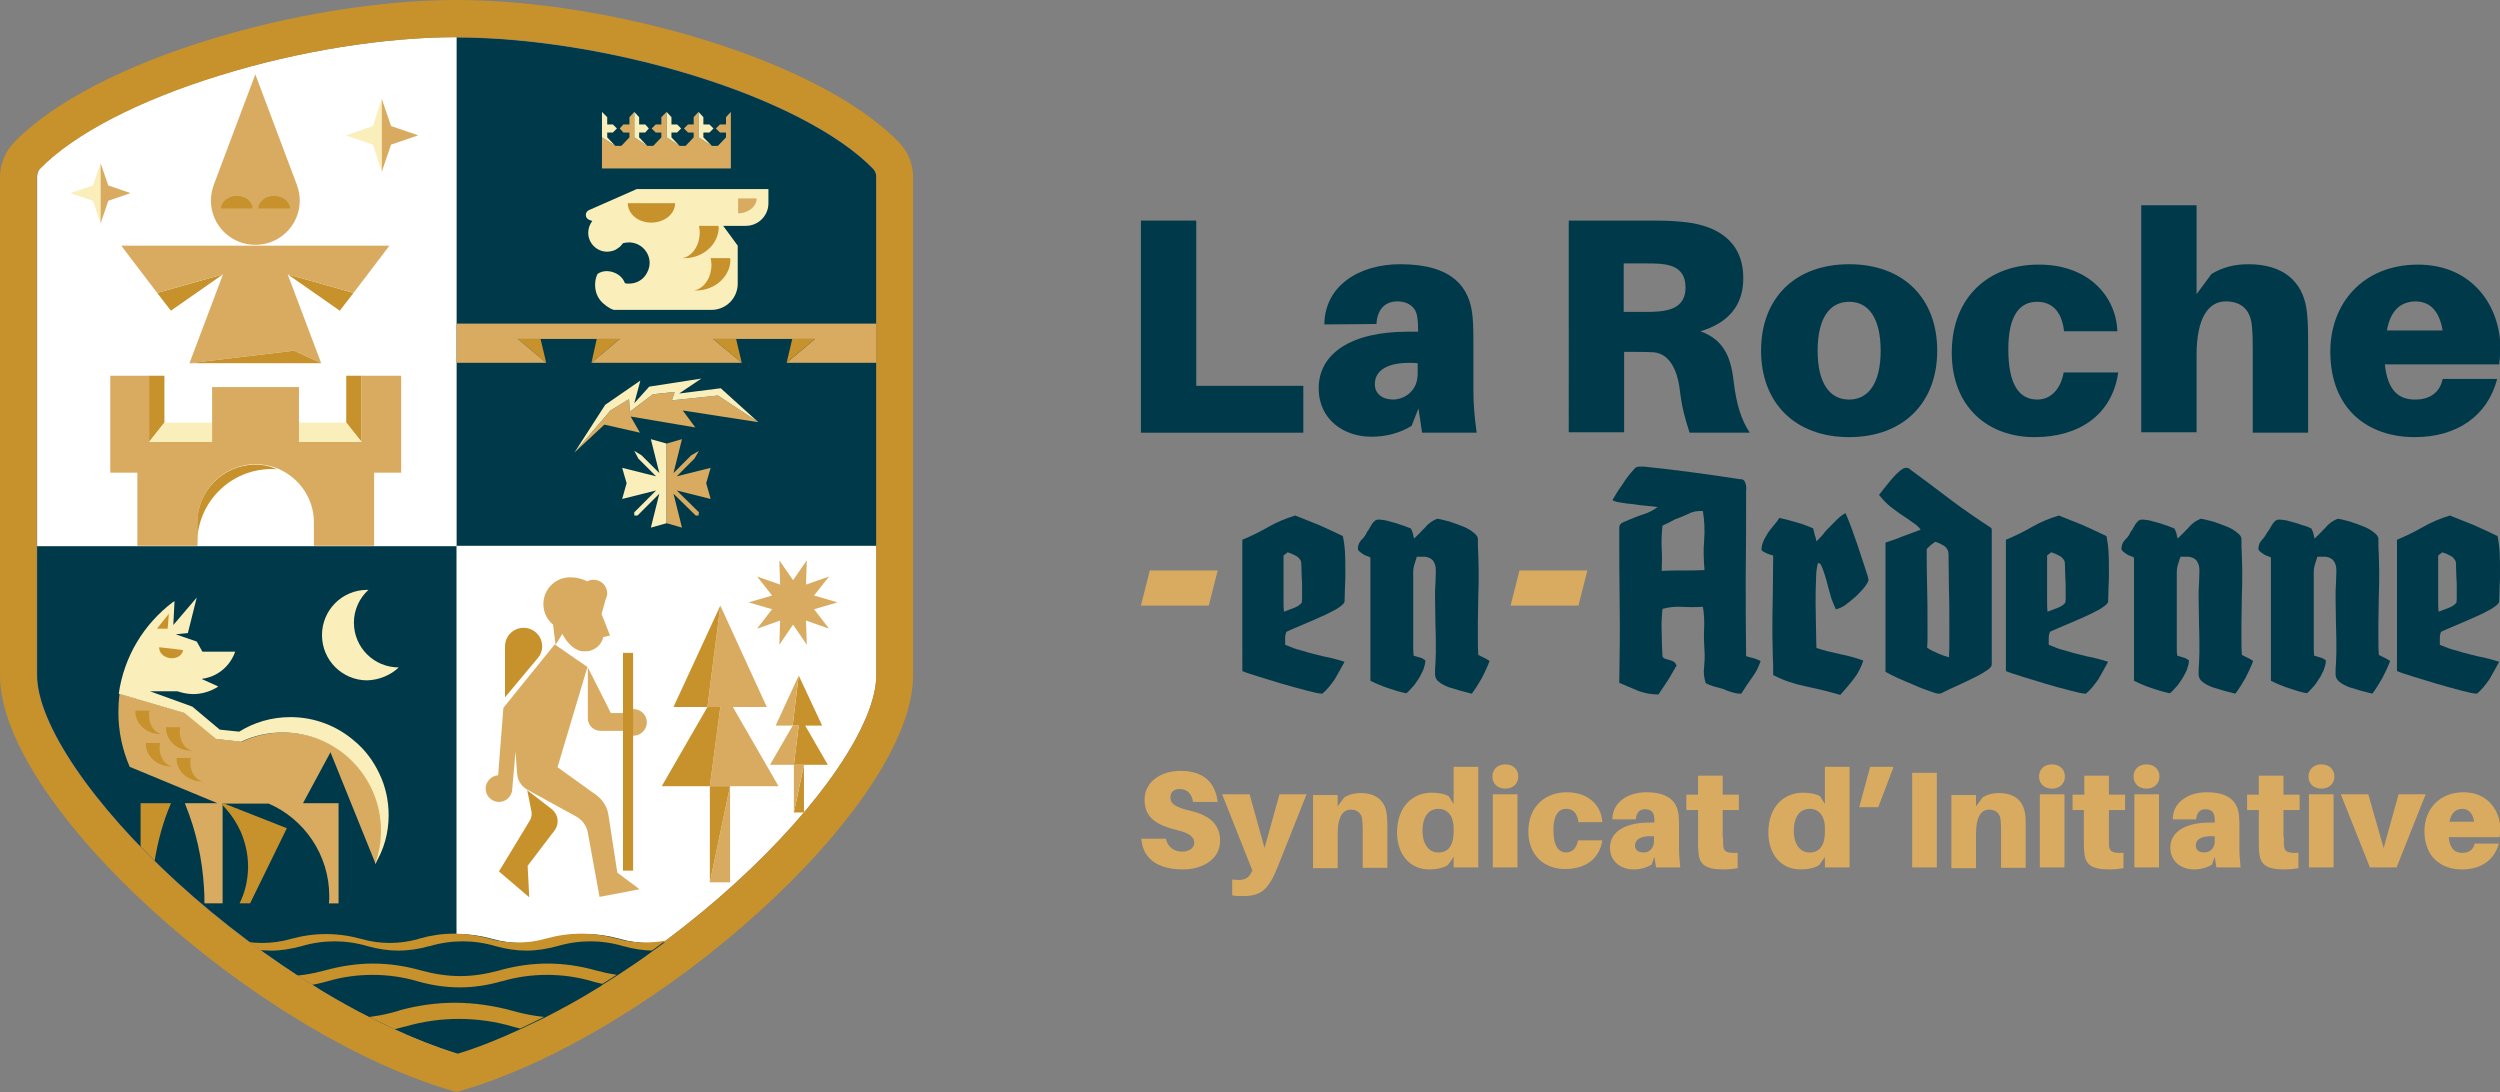 <?xml version="1.0" encoding="UTF-8"?>
<!-- Generator: $$$/GeneralStr/196=Adobe Illustrator 27.6.0, SVG Export Plug-In . SVG Version: 6.00 Build 0)  -->
<svg xmlns="http://www.w3.org/2000/svg" xmlns:xlink="http://www.w3.org/1999/xlink" version="1.1" id="Calque_1" x="0px" y="0px" viewBox="0 0 61.88 27.03" style="enable-background:new 0 0 61.88 27.03;" xml:space="preserve">
<rect x="0" y="0" width="61.88" height="27.03" fill="#808080" stroke="none"/>
<style type="text/css">
	.st0{fill:#00394A;}
	.st1{fill:#FFFFFF;}
	.st2{fill:#C7912C;}
	.st3{fill:#D8AB61;}
	.st4{clip-path:url(#SVGID_00000162347236160042182350000000486586202144247683_);}
	.st5{clip-path:url(#SVGID_00000084496088294812923080000013403795740591460752_);}
	.st6{fill:#FAEEBA;}
	.st7{fill:none;}
	.st8{fill:#E7236B;}
	.st9{fill-rule:evenodd;clip-rule:evenodd;fill:#FAEEBA;}
	.st10{fill-rule:evenodd;clip-rule:evenodd;fill:#D8AB61;}
</style>
<g id="Logo_00000029752075991946316670000003331144965250284944_">
	<g id="Bouclier_00000074434976375272953350000012374855454529042844_">
		<g id="Fonds_bleus_00000078764547980270504780000009877863109147800214_">
			<path class="st0" d="M0.92,13.51v3.2c0,1.2,1.37,3.22,3.49,5.15c1.08,0.98,2.29,1.89,3.51,2.63c1.18,0.71,2.34,1.26,3.39,1.58     V13.51H0.92z"></path>
			<path class="st0" d="M21.69,13.51V4.38c0-0.08-0.03-0.16-0.09-0.21c-0.83-0.85-2.45-1.69-4.44-2.3c-1.94-0.6-4.08-0.94-5.86-0.94     v12.6H21.69z"></path>
		</g>
		<g id="Fonds_blancs_00000168091425233528778320000003034576434833380268_">
			<path class="st1" d="M18.2,21.86c2.12-1.93,3.49-3.95,3.49-5.15v-3.2H11.3v12.56c1.04-0.32,2.21-0.87,3.39-1.58     C15.91,23.75,17.13,22.84,18.2,21.86z"></path>
			<path class="st1" d="M11.3,0.92c-1.78,0-3.91,0.34-5.86,0.94c-1.99,0.61-3.61,1.45-4.44,2.3C0.95,4.22,0.92,4.3,0.92,4.38v9.14     H11.3V0.92z"></path>
		</g>
		<path id="Contour_Doré_00000124151319781563596070000018013581867927315074_" class="st2" d="M11.3,0.92    c1.78,0,3.91,0.34,5.86,0.94c1.99,0.61,3.61,1.45,4.44,2.3c0.06,0.06,0.09,0.13,0.09,0.21v12.34c0,1.2-1.37,3.22-3.49,5.15    c-1.08,0.98-2.29,1.89-3.51,2.63c-1.18,0.71-2.34,1.26-3.39,1.58c-1.04-0.32-2.21-0.87-3.39-1.58c-1.22-0.74-2.44-1.65-3.51-2.63    c-2.12-1.93-3.49-3.95-3.49-5.15V4.38c0-0.08,0.03-0.16,0.09-0.21c0.83-0.85,2.45-1.69,4.44-2.3C7.39,1.26,9.53,0.92,11.3,0.92     M11.3,0C7.55,0,2.37,1.45,0.35,3.52C0.13,3.75,0,4.06,0,4.38v12.34c0,3.19,6.33,8.91,11.3,10.31c4.97-1.4,11.3-7.12,11.3-10.31    V4.38c0-0.32-0.13-0.63-0.35-0.86C20.23,1.45,15.06,0,11.3,0L11.3,0z"></path>
	</g>
	<g id="La_Roche-en-Ardenne_Syndicat_d_x27_Initiative_00000109748152952259540140000012393372501849789374_">
		<g id="Syndicat_d_x27_Initiative_00000059993953264708677370000018234707003513392563_">
			<path class="st3" d="M30.14,19.85h-0.61c-0.03-0.19-0.13-0.32-0.33-0.32c-0.14,0-0.23,0.07-0.23,0.21c0,0.15,0.11,0.24,0.5,0.33     c0.52,0.12,0.73,0.38,0.73,0.74c0,0.47-0.45,0.71-0.92,0.71c-0.59,0-0.99-0.24-1.03-0.76h0.61c0.04,0.22,0.22,0.32,0.4,0.32     c0.17,0,0.3-0.09,0.3-0.22c0-0.12-0.09-0.23-0.38-0.3c-0.53-0.13-0.85-0.3-0.85-0.77c0-0.45,0.42-0.71,0.89-0.71     C29.84,19.08,30.09,19.42,30.14,19.85z"></path>
			<path class="st3" d="M31.62,21.47c-0.23,0.57-0.42,0.71-0.86,0.71c-0.1,0-0.17,0-0.26-0.02v-0.39c0.05,0.01,0.11,0.01,0.17,0.01     c0.14,0,0.24-0.05,0.3-0.18L31,21.55l-0.75-1.89h0.68l0.37,1.33l0.37-1.33h0.67L31.62,21.47z"></path>
			<path class="st3" d="M34.34,20.45v1.03h-0.61v-0.92c0-0.06,0-0.16-0.01-0.25c-0.01-0.17-0.11-0.27-0.29-0.27     c-0.19,0-0.32,0.18-0.32,0.59v0.86H32.5v-1.81h0.61v0.28l0.16-0.22c0.11-0.07,0.24-0.11,0.41-0.11c0.37,0,0.59,0.18,0.64,0.49     C34.33,20.2,34.34,20.3,34.34,20.45z"></path>
			<path class="st3" d="M36.59,21.47h-0.61v-0.26l-0.14,0.2c-0.1,0.07-0.28,0.11-0.46,0.11c-0.49,0-0.8-0.38-0.8-0.91     c0-0.65,0.39-0.99,0.86-0.99c0.15,0,0.33,0.03,0.42,0.09l0.12,0.19v-0.92h0.61V21.47z M35.98,20.59v-0.08     c0-0.36-0.19-0.49-0.37-0.49c-0.24,0-0.4,0.18-0.4,0.55c0,0.34,0.17,0.53,0.38,0.53C35.81,21.11,35.98,20.97,35.98,20.59z"></path>
			<path class="st3" d="M37.58,19.22c0,0.18-0.13,0.3-0.32,0.3s-0.32-0.12-0.32-0.3c0-0.18,0.13-0.3,0.32-0.3     S37.58,19.04,37.58,19.22z M36.95,21.47v-1.81h0.61v1.81H36.95z"></path>
			<path class="st3" d="M39.66,20.35h-0.59c-0.03-0.24-0.15-0.33-0.3-0.33c-0.2,0-0.32,0.17-0.32,0.52c0,0.39,0.12,0.56,0.32,0.56     c0.14,0,0.25-0.1,0.29-0.3h0.6c-0.07,0.47-0.43,0.71-0.92,0.71c-0.52,0-0.91-0.34-0.91-0.93c0-0.62,0.42-0.97,0.95-0.97     C39.32,19.61,39.64,19.94,39.66,20.35z"></path>
			<path class="st3" d="M40.95,21.21l-0.07,0.19c-0.13,0.08-0.28,0.12-0.45,0.12c-0.3,0-0.58-0.19-0.58-0.54     c0-0.39,0.37-0.62,0.98-0.62h0.12v-0.03c0-0.04,0-0.07-0.01-0.13c-0.01-0.09-0.08-0.17-0.22-0.17c-0.14,0-0.22,0.09-0.23,0.25     l-0.58,0c0-0.42,0.38-0.67,0.84-0.67c0.57,0,0.77,0.25,0.8,0.58c0.01,0.09,0.01,0.2,0.01,0.31v0.51c0,0.14,0.01,0.26,0.03,0.46     h-0.6L40.95,21.21z M40.94,20.82V20.7c-0.27-0.02-0.47,0.05-0.47,0.23c0,0.11,0.08,0.17,0.21,0.17     C40.8,21.11,40.94,21.01,40.94,20.82z"></path>
			<path class="st3" d="M42.65,20.72c0,0.06,0,0.13,0,0.18c0.01,0.18,0.07,0.22,0.36,0.21v0.38c-0.12,0.02-0.23,0.03-0.36,0.03     c-0.45,0-0.59-0.14-0.61-0.42c-0.01-0.11-0.01-0.19-0.01-0.29v-0.76h-0.29v-0.38h0.29V19.2h0.61v0.47h0.4v0.38h-0.4V20.72z"></path>
			<path class="st3" d="M45.78,21.47h-0.61v-0.26l-0.14,0.2c-0.1,0.07-0.28,0.11-0.46,0.11c-0.49,0-0.8-0.38-0.8-0.91     c0-0.65,0.39-0.99,0.86-0.99c0.15,0,0.33,0.03,0.42,0.09l0.12,0.19v-0.92h0.61V21.47z M45.17,20.59v-0.08     c0-0.36-0.19-0.49-0.37-0.49c-0.24,0-0.4,0.18-0.4,0.55c0,0.34,0.17,0.53,0.38,0.53C45,21.11,45.17,20.97,45.17,20.59z"></path>
			<path class="st3" d="M46.49,19.98h-0.47l0.27-1h0.57v0.03L46.49,19.98z"></path>
			<path class="st3" d="M47.33,21.47v-2.34h0.61v2.34H47.33z"></path>
			<path class="st3" d="M50.14,20.45v1.03h-0.61v-0.92c0-0.06,0-0.16-0.01-0.25c-0.01-0.17-0.11-0.27-0.29-0.27     c-0.19,0-0.32,0.18-0.32,0.59v0.86H48.3v-1.81h0.61v0.28l0.16-0.22c0.11-0.07,0.24-0.11,0.41-0.11c0.37,0,0.59,0.18,0.64,0.49     C50.14,20.2,50.14,20.3,50.14,20.45z"></path>
			<path class="st3" d="M51.11,19.22c0,0.18-0.13,0.3-0.32,0.3s-0.32-0.12-0.32-0.3c0-0.18,0.13-0.3,0.32-0.3     S51.11,19.04,51.11,19.22z M50.49,21.47v-1.81h0.61v1.81H50.49z"></path>
			<path class="st3" d="M52.2,20.72c0,0.06,0,0.13,0,0.18c0.01,0.18,0.07,0.22,0.36,0.21v0.38c-0.12,0.02-0.23,0.03-0.36,0.03     c-0.45,0-0.59-0.14-0.61-0.42c-0.01-0.11-0.01-0.19-0.01-0.29v-0.76H51.3v-0.38h0.29V19.2h0.61v0.47h0.4v0.38h-0.4V20.72z"></path>
			<path class="st3" d="M53.45,19.22c0,0.18-0.13,0.3-0.32,0.3s-0.32-0.12-0.32-0.3c0-0.18,0.13-0.3,0.32-0.3     S53.45,19.04,53.45,19.22z M52.83,21.47v-1.81h0.61v1.81H52.83z"></path>
			<path class="st3" d="M54.82,21.21l-0.07,0.19c-0.13,0.08-0.28,0.12-0.45,0.12c-0.3,0-0.58-0.19-0.58-0.54     c0-0.39,0.37-0.62,0.98-0.62h0.12v-0.03c0-0.04,0-0.07-0.01-0.13c-0.01-0.09-0.08-0.17-0.22-0.17c-0.14,0-0.22,0.09-0.23,0.25     l-0.58,0c0-0.42,0.38-0.67,0.84-0.67c0.57,0,0.77,0.25,0.8,0.58c0.01,0.09,0.01,0.2,0.01,0.31v0.51c0,0.14,0.01,0.26,0.03,0.46     h-0.6L54.82,21.21z M54.82,20.82V20.7c-0.28-0.02-0.47,0.05-0.47,0.23c0,0.11,0.08,0.17,0.21,0.17S54.82,21.01,54.82,20.82z"></path>
			<path class="st3" d="M56.53,20.72c0,0.06,0,0.13,0,0.18c0.01,0.18,0.07,0.22,0.36,0.21v0.38c-0.12,0.02-0.23,0.03-0.36,0.03     c-0.45,0-0.59-0.14-0.61-0.42c-0.01-0.11-0.01-0.19-0.01-0.29v-0.76h-0.29v-0.38h0.29V19.2h0.61v0.47h0.4v0.38h-0.4V20.72z"></path>
			<path class="st3" d="M57.78,19.22c0,0.18-0.13,0.3-0.32,0.3s-0.32-0.12-0.32-0.3c0-0.18,0.13-0.3,0.32-0.3     S57.78,19.04,57.78,19.22z M57.15,21.47v-1.81h0.61v1.81H57.15z"></path>
			<path class="st3" d="M59.32,21.47h-0.66l-0.72-1.81h0.68L59,20.99l0.37-1.33h0.67L59.32,21.47z"></path>
			<path class="st3" d="M61.87,20.72h-1.26c0.03,0.3,0.16,0.39,0.34,0.39c0.17,0,0.28-0.09,0.3-0.23h0.6     c-0.11,0.41-0.44,0.64-0.91,0.64c-0.52,0-0.93-0.31-0.93-0.95c0-0.53,0.36-0.96,0.97-0.96c0.6,0,0.91,0.46,0.91,0.93     C61.88,20.6,61.88,20.66,61.87,20.72z M60.63,20.34h0.61c-0.03-0.21-0.14-0.32-0.3-0.32C60.78,20.03,60.67,20.12,60.63,20.34z"></path>
		</g>
		<g id="La_Roche-en-Ardenne_00000171710193710586511060000001401091915075859619_">
			<g>
				<path class="st0" d="M32.26,10.71h-4.02V5.46h1.37v4.09h2.65V10.71z"></path>
				<path class="st0" d="M35.11,10.11l-0.17,0.43c-0.29,0.18-0.63,0.27-1,0.27c-0.67,0-1.3-0.42-1.3-1.2c0-0.87,0.82-1.4,2.2-1.4      h0.26V8.15c0-0.08,0-0.17-0.02-0.3c-0.02-0.21-0.19-0.39-0.49-0.39c-0.32,0-0.5,0.21-0.52,0.56l-1.29,0.01      c0.01-0.95,0.85-1.49,1.88-1.49c1.29,0,1.73,0.57,1.79,1.31c0.02,0.21,0.02,0.44,0.02,0.69v1.14c0,0.3,0.02,0.58,0.08,1.03H35.2      L35.11,10.11z M35.09,9.25V8.99c-0.62-0.05-1.06,0.11-1.06,0.52c0,0.24,0.19,0.38,0.46,0.38C34.77,9.88,35.09,9.68,35.09,9.25z"></path>
				<path class="st0" d="M43.31,10.71h-1.49c-0.12-0.37-0.2-0.68-0.24-1.05c-0.07-0.58-0.3-0.91-0.65-0.94      c-0.15-0.01-0.28-0.01-0.43-0.01h-0.3v1.99h-1.37V5.46h2.08c0.33,0,0.54,0.01,0.82,0.04c0.76,0.09,1.42,0.46,1.42,1.39      c0,0.66-0.36,1.1-1.06,1.31c0.55,0.2,0.75,0.6,0.82,1.23C42.98,10.02,43.1,10.39,43.31,10.71z M40.68,7.72      c0.14,0,0.27,0,0.37-0.01c0.35-0.03,0.67-0.15,0.67-0.59c0-0.44-0.28-0.56-0.63-0.59c-0.1-0.01-0.22-0.01-0.37-0.01h-0.53v1.2      H40.68z"></path>
				<path class="st0" d="M47.95,8.68c0,1.3-0.85,2.14-2.18,2.14s-2.18-0.84-2.18-2.14c0-1.31,0.85-2.14,2.18-2.14      S47.95,7.37,47.95,8.68z M46.55,8.68c0-0.81-0.3-1.21-0.78-1.21s-0.78,0.4-0.78,1.21c0,0.81,0.3,1.21,0.78,1.21      S46.55,9.48,46.55,8.68z"></path>
				<path class="st0" d="M52.41,8.2h-1.32c-0.06-0.53-0.33-0.73-0.67-0.73c-0.46,0-0.71,0.39-0.71,1.17c0,0.87,0.26,1.25,0.72,1.25      c0.31,0,0.57-0.23,0.65-0.67h1.35c-0.15,1.05-0.97,1.6-2.07,1.6c-1.16,0-2.05-0.75-2.05-2.09c0-1.4,0.94-2.18,2.14-2.18      C51.64,6.54,52.37,7.28,52.41,8.2z"></path>
				<path class="st0" d="M57.13,8.41v2.3h-1.37V8.64c0-0.13,0-0.35-0.02-0.56c-0.03-0.39-0.24-0.62-0.65-0.62      c-0.42,0-0.72,0.4-0.72,1.32v1.92h-1.37V5.08h1.37v2.2l0.37-0.5c0.25-0.15,0.54-0.24,0.91-0.24c0.84,0,1.33,0.4,1.44,1.1      C57.12,7.85,57.13,8.08,57.13,8.41z"></path>
				<path class="st0" d="M61.86,9.02h-2.83c0.07,0.68,0.37,0.87,0.75,0.87c0.39,0,0.62-0.2,0.68-0.51h1.35      c-0.24,0.92-1,1.44-2.04,1.44c-1.16,0-2.09-0.69-2.09-2.12c0-1.19,0.81-2.15,2.17-2.15c1.35,0,2.04,1.03,2.04,2.08      C61.88,8.74,61.88,8.88,61.86,9.02z M59.08,8.18h1.38c-0.08-0.48-0.31-0.72-0.68-0.72C59.42,7.47,59.17,7.68,59.08,8.18z"></path>
			</g>
			<g>
				<g>
					<path class="st0" d="M30.75,13.36c0.22-0.09,0.44-0.2,0.65-0.32c0.21-0.12,0.43-0.21,0.66-0.28c0.2,0.08,0.4,0.16,0.6,0.24       c0.2,0.09,0.39,0.18,0.58,0.27c0.02,0.1,0.04,0.23,0.05,0.38c0.01,0.15,0.01,0.31,0.01,0.47c0,0.15,0,0.3-0.01,0.43       c0,0.14-0.01,0.26-0.01,0.35c-0.02,0.05-0.08,0.1-0.19,0.17c-0.11,0.06-0.24,0.13-0.38,0.19c-0.15,0.07-0.3,0.13-0.46,0.2       c-0.16,0.07-0.29,0.12-0.41,0.18c-0.02,0.05-0.03,0.1-0.03,0.16c0,0.06,0,0.11,0,0.16c0.14,0.06,0.27,0.11,0.4,0.14       c0.12,0.04,0.24,0.07,0.36,0.1c0.12,0.03,0.23,0.06,0.35,0.08c0.12,0.03,0.23,0.06,0.36,0.1c-0.08,0.15-0.16,0.29-0.24,0.43       c-0.09,0.13-0.19,0.26-0.31,0.36c-0.08,0-0.21-0.03-0.4-0.08c-0.18-0.05-0.38-0.1-0.58-0.16c-0.2-0.06-0.4-0.12-0.59-0.18       c-0.19-0.06-0.32-0.1-0.41-0.14V13.36z M31.87,13.67c-0.01,0.01-0.02,0.02-0.05,0.04c-0.02,0.02-0.04,0.03-0.05,0.04v0.32v0.56       c0,0.09,0,0.18,0,0.26c0,0.08,0,0.17,0.01,0.25c0.08-0.03,0.16-0.06,0.24-0.09c0.08-0.03,0.15-0.07,0.2-0.13       c0.01-0.05,0.01-0.1,0.01-0.16c0-0.05,0-0.11,0-0.16c0-0.11,0-0.21-0.01-0.32c0-0.1-0.01-0.21-0.01-0.32       c0-0.05-0.01-0.09-0.04-0.12c-0.02-0.03-0.05-0.06-0.09-0.08s-0.08-0.04-0.12-0.06C31.94,13.7,31.91,13.68,31.87,13.67z"></path>
					<path class="st0" d="M33.84,13.16c0.02-0.02,0.04-0.05,0.06-0.09c0.02-0.03,0.04-0.07,0.06-0.1c0.02-0.03,0.05-0.06,0.07-0.08       c0.03-0.02,0.06-0.03,0.09-0.03c0.05,0,0.11,0.01,0.18,0.02c0.07,0.02,0.14,0.04,0.22,0.06s0.14,0.05,0.22,0.07       c0.07,0.03,0.13,0.05,0.18,0.07c0.02,0.04,0.04,0.08,0.05,0.12c0.01,0.04,0.02,0.08,0.03,0.13c0.09-0.08,0.18-0.18,0.27-0.27       c0.08-0.1,0.18-0.17,0.3-0.22c0.09,0.01,0.19,0.04,0.31,0.07c0.12,0.04,0.23,0.08,0.33,0.12c0.1,0.04,0.19,0.09,0.26,0.15       c0.07,0.05,0.11,0.11,0.11,0.15c0,0.14,0,0.27,0.01,0.4c0,0.13,0.01,0.26,0.01,0.4c0,0.21,0,0.42-0.01,0.64       c0,0.21-0.01,0.43-0.01,0.64c0,0.14,0,0.27,0,0.4c0,0.13,0,0.26,0.01,0.4c0.05,0.02,0.09,0.05,0.14,0.07       c0.05,0.02,0.09,0.05,0.14,0.08c-0.05,0.14-0.12,0.28-0.19,0.42c-0.08,0.14-0.16,0.27-0.25,0.39       c-0.08-0.02-0.16-0.04-0.27-0.07c-0.1-0.03-0.2-0.06-0.3-0.09c-0.1-0.04-0.18-0.08-0.24-0.13c-0.07-0.05-0.1-0.12-0.1-0.19       c0-0.09,0-0.18,0.01-0.27c0-0.09,0.01-0.18,0.01-0.27c0-0.24,0-0.47-0.01-0.7c0-0.23-0.01-0.46-0.01-0.7c0-0.1,0-0.2,0.01-0.3       c0-0.1,0.01-0.21,0.01-0.31c0-0.09-0.01-0.16-0.04-0.21c-0.02-0.05-0.06-0.09-0.1-0.11c-0.04-0.02-0.09-0.04-0.15-0.04       c-0.06,0-0.12,0-0.18,0c-0.02,0.07-0.04,0.13-0.06,0.19c-0.02,0.06-0.03,0.13-0.03,0.2c0,0.11,0,0.21,0,0.32       c0,0.1,0,0.21,0,0.32c0,0.16,0,0.33,0,0.49c0,0.16,0,0.33,0,0.49c0,0.08,0,0.15,0,0.22c0,0.07,0,0.15,0.01,0.22       c0.01,0,0.04,0.01,0.07,0.02c0.03,0.01,0.07,0.02,0.1,0.03c0.03,0.01,0.06,0.02,0.08,0.04c0.02,0.01,0.04,0.02,0.04,0.03       c0,0.07-0.02,0.14-0.05,0.23c-0.04,0.08-0.08,0.17-0.13,0.24c-0.05,0.08-0.1,0.15-0.16,0.21c-0.05,0.06-0.1,0.11-0.13,0.13       c-0.16-0.03-0.31-0.08-0.46-0.13c-0.15-0.05-0.29-0.11-0.43-0.18v-0.65v-1.76v-0.64c-0.02-0.01-0.05-0.03-0.09-0.04       c-0.04-0.01-0.07-0.03-0.1-0.05c-0.03-0.02-0.06-0.04-0.08-0.06c-0.02-0.02-0.04-0.04-0.04-0.06c0-0.09,0.03-0.17,0.1-0.24       C33.76,13.31,33.81,13.23,33.84,13.16z"></path>
					<path class="st0" d="M40.45,11.61c0.03-0.04,0.07-0.06,0.12-0.06c0.05,0,0.09,0,0.13,0c0.4,0.04,0.79,0.09,1.18,0.14       s0.78,0.11,1.18,0.17c0.06,0,0.1,0.01,0.12,0.05c0.02,0.03,0.03,0.07,0.04,0.11c0,0.04,0.01,0.08,0,0.13c0,0.05,0,0.09,0,0.13       c0,0.66,0,1.32-0.01,1.98c0,0.66,0,1.32,0.01,1.98c0.06,0.02,0.12,0.04,0.18,0.05c0.06,0.02,0.12,0.04,0.18,0.07       c-0.05,0.15-0.12,0.29-0.22,0.42c-0.09,0.13-0.18,0.26-0.26,0.39c-0.08,0-0.16-0.01-0.24-0.04c-0.08-0.02-0.15-0.05-0.22-0.08       c-0.08-0.02-0.15-0.04-0.22-0.06c-0.07-0.02-0.14-0.05-0.2-0.08c-0.04-0.13-0.06-0.26-0.04-0.39c0.01-0.13,0.02-0.27,0.01-0.4       c-0.01-0.18-0.02-0.36-0.01-0.55c0.01-0.19,0-0.37-0.03-0.55c-0.16,0.01-0.34,0.01-0.51,0c-0.18-0.01-0.34,0.01-0.49,0.05       c-0.02,0.19-0.03,0.39-0.02,0.59c0,0.2,0.01,0.4,0.02,0.59c0.02,0.03,0.04,0.05,0.08,0.06c0.03,0.01,0.07,0.02,0.1,0.03       c0.04,0.01,0.07,0.02,0.1,0.04c0.03,0.02,0.05,0.05,0.07,0.09c-0.07,0.12-0.14,0.24-0.21,0.36c-0.08,0.12-0.16,0.24-0.24,0.36       c-0.17,0-0.34-0.03-0.5-0.09c-0.16-0.07-0.32-0.13-0.47-0.2c0.01-0.65,0.02-1.29,0.01-1.93c-0.01-0.64-0.01-1.28-0.01-1.93       c0.01-0.05,0.04-0.09,0.09-0.11c0.05-0.02,0.1-0.04,0.14-0.06c0.12-0.05,0.24-0.1,0.37-0.14c0.13-0.04,0.24-0.1,0.35-0.18       c-0.07-0.01-0.16-0.02-0.27-0.03c-0.11-0.01-0.22-0.02-0.33-0.04c-0.11-0.01-0.21-0.02-0.31-0.04       c-0.09-0.01-0.16-0.03-0.21-0.06c0.08-0.14,0.16-0.27,0.25-0.39C40.25,11.84,40.35,11.72,40.45,11.61z M41.45,12.86       c-0.05,0.03-0.1,0.05-0.15,0.08c-0.05,0.02-0.1,0.05-0.15,0.07c-0.02,0.19-0.03,0.37-0.02,0.56c0.01,0.18,0.01,0.37,0,0.56       c0.17-0.01,0.35-0.01,0.53-0.01s0.35,0,0.53-0.01c-0.02-0.24-0.03-0.49-0.01-0.73c0.02-0.24,0.01-0.49-0.03-0.73       c-0.13-0.01-0.25,0.01-0.36,0.07C41.68,12.77,41.56,12.82,41.45,12.86z"></path>
					<path class="st0" d="M44.96,13.4c0.06-0.06,0.12-0.12,0.17-0.18c0.05-0.07,0.11-0.13,0.17-0.19c0.06-0.06,0.12-0.12,0.18-0.18       c0.06-0.06,0.13-0.11,0.2-0.15c0.11,0.25,0.2,0.51,0.29,0.77s0.17,0.52,0.26,0.79c0,0.01,0.01,0.03,0.01,0.05       c0,0.02,0.01,0.03,0.01,0.04c0,0.03-0.03,0.09-0.09,0.17c-0.06,0.08-0.14,0.16-0.22,0.24c-0.09,0.08-0.18,0.15-0.27,0.22       c-0.09,0.06-0.17,0.09-0.23,0.1c-0.04-0.09-0.08-0.18-0.11-0.27s-0.05-0.19-0.08-0.28c-0.02-0.1-0.05-0.19-0.08-0.29       c-0.03-0.09-0.06-0.19-0.11-0.28L45,13.93c-0.03,0.1-0.05,0.24-0.05,0.43c-0.01,0.19-0.01,0.38-0.01,0.59       c0,0.21,0.01,0.41,0.01,0.61c0,0.2,0.01,0.36,0.01,0.48c0.19,0.06,0.39,0.11,0.58,0.15c0.2,0.04,0.39,0.09,0.58,0.16       c-0.05,0.16-0.13,0.32-0.24,0.46c-0.11,0.14-0.22,0.27-0.33,0.39c-0.28-0.08-0.56-0.15-0.85-0.21       c-0.29-0.06-0.56-0.15-0.81-0.28c0-0.16,0-0.33-0.01-0.49c0-0.16-0.01-0.33-0.01-0.49c0-0.33,0-0.66,0.01-0.99       c0-0.33,0.01-0.66,0.01-0.99c-0.01,0-0.04-0.01-0.07-0.02c-0.03-0.01-0.07-0.02-0.1-0.04c-0.03-0.01-0.06-0.03-0.08-0.04       c-0.02-0.01-0.04-0.03-0.04-0.04c0-0.08,0.02-0.15,0.05-0.22c0.03-0.07,0.07-0.13,0.11-0.2c0.04-0.06,0.09-0.12,0.14-0.18       c0.05-0.06,0.1-0.12,0.14-0.19c0.15,0.03,0.29,0.07,0.43,0.11c0.14,0.04,0.28,0.09,0.41,0.15c0.01,0.05,0.03,0.11,0.04,0.17       C44.94,13.29,44.95,13.35,44.96,13.4z"></path>
					<path class="st0" d="M49.3,13.12v3.33c0,0.04-0.04,0.09-0.13,0.15c-0.09,0.06-0.19,0.12-0.32,0.18       c-0.13,0.06-0.26,0.13-0.4,0.19c-0.14,0.06-0.26,0.12-0.36,0.17c-0.03,0.02-0.07,0.03-0.1,0.03c-0.04,0-0.11-0.02-0.22-0.06       c-0.11-0.04-0.23-0.08-0.36-0.14s-0.27-0.11-0.4-0.17c-0.13-0.06-0.25-0.12-0.34-0.17v-1.06v-2.14c0.15-0.05,0.3-0.1,0.44-0.16       c0.15-0.05,0.29-0.11,0.43-0.16c-0.05-0.07-0.12-0.13-0.2-0.18c-0.08-0.06-0.17-0.12-0.26-0.18c-0.1-0.06-0.19-0.14-0.29-0.21       c-0.1-0.08-0.19-0.18-0.28-0.29c0.04-0.05,0.09-0.12,0.15-0.19c0.06-0.08,0.12-0.15,0.18-0.22c0.06-0.07,0.12-0.13,0.18-0.18       c0.06-0.05,0.11-0.08,0.15-0.08c0.05,0,0.09,0.01,0.11,0.04c0.33,0.24,0.66,0.49,0.99,0.74c0.33,0.25,0.67,0.48,1.02,0.71       L49.3,13.12z M47.69,13.59c0,0.31,0,0.62,0.01,0.94c0.01,0.31,0.01,0.63,0.01,0.94c0,0.09,0,0.19,0,0.28       c0,0.09,0,0.19-0.01,0.28c0.08,0.06,0.17,0.1,0.26,0.14c0.09,0.04,0.18,0.07,0.28,0.1c0.01-0.14,0.01-0.28,0.01-0.42       c0-0.14,0-0.28,0-0.43c0-0.29,0-0.57-0.01-0.85c0-0.28-0.01-0.56-0.01-0.85c0-0.09-0.04-0.16-0.11-0.21       c-0.07-0.04-0.14-0.08-0.22-0.1c-0.04,0.03-0.08,0.06-0.12,0.09C47.76,13.52,47.72,13.56,47.69,13.59z"></path>
					<path class="st0" d="M49.65,13.36c0.22-0.09,0.44-0.2,0.65-0.32c0.21-0.12,0.43-0.21,0.66-0.28c0.2,0.08,0.4,0.16,0.6,0.24       c0.2,0.09,0.39,0.18,0.58,0.27c0.02,0.1,0.04,0.23,0.05,0.38c0.01,0.15,0.01,0.31,0.01,0.47c0,0.15,0,0.3-0.01,0.43       c0,0.14-0.01,0.26-0.01,0.35c-0.02,0.05-0.08,0.1-0.19,0.17c-0.11,0.06-0.24,0.13-0.38,0.19c-0.15,0.07-0.3,0.13-0.46,0.2       c-0.16,0.07-0.29,0.12-0.41,0.18c-0.02,0.05-0.03,0.1-0.03,0.16c0,0.06,0,0.11,0,0.16c0.14,0.06,0.27,0.11,0.4,0.14       c0.12,0.04,0.24,0.07,0.36,0.1c0.12,0.03,0.23,0.06,0.35,0.08c0.12,0.03,0.23,0.06,0.36,0.1c-0.08,0.15-0.16,0.29-0.24,0.43       c-0.09,0.13-0.19,0.26-0.31,0.36c-0.08,0-0.21-0.03-0.4-0.08s-0.38-0.1-0.58-0.16c-0.2-0.06-0.4-0.12-0.59-0.18       c-0.19-0.06-0.32-0.1-0.41-0.14V13.36z M50.77,13.67c-0.01,0.01-0.02,0.02-0.05,0.04c-0.02,0.02-0.04,0.03-0.05,0.04v0.32v0.56       c0,0.09,0,0.18,0,0.26c0,0.08,0,0.17,0.01,0.25c0.08-0.03,0.16-0.06,0.24-0.09c0.08-0.03,0.15-0.07,0.2-0.13       c0.01-0.05,0.01-0.1,0.01-0.16c0-0.05,0-0.11,0-0.16c0-0.11,0-0.21-0.01-0.32c0-0.1-0.01-0.21-0.01-0.32       c0-0.05-0.01-0.09-0.04-0.12c-0.02-0.03-0.05-0.06-0.09-0.08c-0.04-0.02-0.08-0.04-0.12-0.06       C50.84,13.7,50.81,13.68,50.77,13.67z"></path>
					<path class="st0" d="M52.74,13.16c0.02-0.02,0.04-0.05,0.06-0.09c0.02-0.03,0.04-0.07,0.06-0.1c0.02-0.03,0.05-0.06,0.07-0.08       c0.03-0.02,0.06-0.03,0.09-0.03c0.05,0,0.11,0.01,0.18,0.02c0.07,0.02,0.14,0.04,0.22,0.06s0.14,0.05,0.22,0.07       c0.07,0.03,0.13,0.05,0.18,0.07c0.02,0.04,0.04,0.08,0.05,0.12c0.01,0.04,0.02,0.08,0.03,0.13c0.09-0.08,0.18-0.18,0.27-0.27       c0.08-0.1,0.18-0.17,0.3-0.22c0.09,0.01,0.19,0.04,0.31,0.07c0.12,0.04,0.23,0.08,0.33,0.12c0.1,0.04,0.19,0.09,0.26,0.15       c0.07,0.05,0.11,0.11,0.11,0.15c0,0.14,0,0.27,0.01,0.4c0,0.13,0.01,0.26,0.01,0.4c0,0.21,0,0.42-0.01,0.64       c0,0.21-0.01,0.43-0.01,0.64c0,0.14,0,0.27,0,0.4c0,0.13,0,0.26,0.01,0.4c0.05,0.02,0.09,0.05,0.14,0.07       c0.05,0.02,0.09,0.05,0.14,0.08c-0.05,0.14-0.12,0.28-0.19,0.42c-0.08,0.14-0.16,0.27-0.25,0.39       c-0.08-0.02-0.16-0.04-0.27-0.07s-0.2-0.06-0.3-0.09c-0.1-0.04-0.18-0.08-0.24-0.13c-0.07-0.05-0.1-0.12-0.1-0.19       c0-0.09,0-0.18,0.01-0.27c0-0.09,0.01-0.18,0.01-0.27c0-0.24,0-0.47-0.01-0.7c0-0.23-0.01-0.46-0.01-0.7c0-0.1,0-0.2,0.01-0.3       c0-0.1,0.01-0.21,0.01-0.31c0-0.09-0.01-0.16-0.04-0.21c-0.02-0.05-0.06-0.09-0.1-0.11c-0.04-0.02-0.09-0.04-0.15-0.04       c-0.06,0-0.12,0-0.18,0c-0.02,0.07-0.04,0.13-0.06,0.19c-0.02,0.06-0.03,0.13-0.03,0.2c0,0.11,0,0.21,0,0.32       c0,0.1,0,0.21,0,0.32c0,0.16,0,0.33,0,0.49c0,0.16,0,0.33,0,0.49c0,0.08,0,0.15,0,0.22c0,0.07,0,0.15,0.01,0.22       c0.01,0,0.04,0.01,0.07,0.02c0.03,0.01,0.07,0.02,0.1,0.03c0.03,0.01,0.06,0.02,0.08,0.04c0.02,0.01,0.04,0.02,0.04,0.03       c0,0.07-0.02,0.14-0.05,0.23c-0.04,0.08-0.08,0.17-0.13,0.24c-0.05,0.08-0.1,0.15-0.16,0.21c-0.05,0.06-0.1,0.11-0.13,0.13       c-0.16-0.03-0.31-0.08-0.46-0.13c-0.15-0.05-0.29-0.11-0.43-0.18v-0.65v-1.76v-0.64c-0.02-0.01-0.05-0.03-0.09-0.04       c-0.04-0.01-0.07-0.03-0.1-0.05c-0.03-0.02-0.06-0.04-0.08-0.06c-0.02-0.02-0.04-0.04-0.04-0.06c0-0.09,0.03-0.17,0.1-0.24       C52.66,13.31,52.71,13.23,52.74,13.16z"></path>
					<path class="st0" d="M56.13,13.16c0.02-0.02,0.04-0.05,0.06-0.09c0.02-0.03,0.04-0.07,0.06-0.1c0.02-0.03,0.05-0.06,0.07-0.08       c0.03-0.02,0.06-0.03,0.09-0.03c0.05,0,0.11,0.01,0.18,0.02c0.07,0.02,0.14,0.04,0.22,0.06s0.14,0.05,0.22,0.07       s0.13,0.05,0.18,0.07c0.02,0.04,0.04,0.08,0.05,0.12c0.01,0.04,0.02,0.08,0.03,0.13c0.09-0.08,0.18-0.18,0.27-0.27       c0.08-0.1,0.18-0.17,0.3-0.22c0.09,0.01,0.19,0.04,0.31,0.07c0.12,0.04,0.23,0.08,0.33,0.12c0.1,0.04,0.19,0.09,0.26,0.15       c0.07,0.05,0.11,0.11,0.11,0.15c0,0.14,0,0.27,0.01,0.4c0,0.13,0.01,0.26,0.01,0.4c0,0.21,0,0.42-0.01,0.64       c0,0.21-0.01,0.43-0.01,0.64c0,0.14,0,0.27,0,0.4c0,0.13,0,0.26,0.01,0.4c0.05,0.02,0.09,0.05,0.14,0.07       c0.05,0.02,0.09,0.05,0.14,0.08c-0.05,0.14-0.12,0.28-0.19,0.42c-0.08,0.14-0.16,0.27-0.25,0.39       c-0.08-0.02-0.16-0.04-0.27-0.07c-0.1-0.03-0.2-0.06-0.3-0.09c-0.1-0.04-0.18-0.08-0.24-0.13c-0.07-0.05-0.1-0.12-0.1-0.19       c0-0.09,0-0.18,0.01-0.27c0-0.09,0.01-0.18,0.01-0.27c0-0.24,0-0.47-0.01-0.7c0-0.23-0.01-0.46-0.01-0.7c0-0.1,0-0.2,0.01-0.3       c0-0.1,0.01-0.21,0.01-0.31c0-0.09-0.01-0.16-0.04-0.21c-0.02-0.05-0.06-0.09-0.1-0.11c-0.04-0.02-0.09-0.04-0.15-0.04       c-0.06,0-0.12,0-0.18,0c-0.02,0.07-0.04,0.13-0.06,0.19c-0.02,0.06-0.03,0.13-0.03,0.2c0,0.11,0,0.21,0,0.32       c0,0.1,0,0.21,0,0.32c0,0.16,0,0.33,0,0.49c0,0.16,0,0.33,0,0.49c0,0.08,0,0.15,0,0.22c0,0.07,0,0.15,0.01,0.22       c0.01,0,0.04,0.01,0.07,0.02c0.03,0.01,0.07,0.02,0.1,0.03c0.03,0.01,0.06,0.02,0.08,0.04c0.02,0.01,0.04,0.02,0.04,0.03       c0,0.07-0.02,0.14-0.05,0.23c-0.04,0.08-0.08,0.17-0.13,0.24c-0.05,0.08-0.1,0.15-0.16,0.21c-0.05,0.06-0.1,0.11-0.13,0.13       c-0.16-0.03-0.31-0.08-0.46-0.13c-0.15-0.05-0.29-0.11-0.43-0.18v-0.65v-1.76v-0.64c-0.02-0.01-0.05-0.03-0.09-0.04       c-0.04-0.01-0.07-0.03-0.1-0.05c-0.03-0.02-0.06-0.04-0.08-0.06c-0.02-0.02-0.04-0.04-0.04-0.06c0-0.09,0.03-0.17,0.1-0.24       C56.04,13.31,56.09,13.23,56.13,13.16z"></path>
					<path class="st0" d="M59.33,13.36c0.22-0.09,0.44-0.2,0.65-0.32c0.21-0.12,0.43-0.21,0.66-0.28c0.2,0.08,0.4,0.16,0.6,0.24       c0.2,0.09,0.39,0.18,0.58,0.27c0.02,0.1,0.04,0.23,0.05,0.38c0.01,0.15,0.01,0.31,0.01,0.47c0,0.15,0,0.3-0.01,0.43       c0,0.14-0.01,0.26-0.01,0.35c-0.02,0.05-0.08,0.1-0.19,0.17c-0.11,0.06-0.24,0.13-0.38,0.19c-0.15,0.07-0.3,0.13-0.46,0.2       c-0.16,0.07-0.29,0.12-0.41,0.18c-0.02,0.05-0.03,0.1-0.03,0.16c0,0.06,0,0.11,0,0.16c0.14,0.06,0.27,0.11,0.4,0.14       c0.12,0.04,0.24,0.07,0.36,0.1c0.12,0.03,0.23,0.06,0.35,0.08c0.12,0.03,0.23,0.06,0.36,0.1c-0.08,0.15-0.16,0.29-0.24,0.43       c-0.09,0.13-0.19,0.26-0.31,0.36c-0.08,0-0.21-0.03-0.4-0.08c-0.18-0.05-0.38-0.1-0.58-0.16c-0.2-0.06-0.4-0.12-0.59-0.18       c-0.19-0.06-0.32-0.1-0.41-0.14V13.36z M60.45,13.67c-0.01,0.01-0.02,0.02-0.05,0.04c-0.02,0.02-0.04,0.03-0.05,0.04v0.32v0.56       c0,0.09,0,0.18,0,0.26c0,0.08,0,0.17,0.01,0.25c0.08-0.03,0.16-0.06,0.24-0.09c0.08-0.03,0.15-0.07,0.2-0.13       c0.01-0.05,0.01-0.1,0.01-0.16c0-0.05,0-0.11,0-0.16c0-0.11,0-0.21-0.01-0.32c0-0.1-0.01-0.21-0.01-0.32       c0-0.05-0.01-0.09-0.04-0.12c-0.02-0.03-0.05-0.06-0.09-0.08s-0.08-0.04-0.12-0.06C60.52,13.7,60.48,13.68,60.45,13.67z"></path>
				</g>
				<polygon class="st3" points="29.92,14.99 28.24,14.99 28.46,14.12 30.14,14.12     "></polygon>
				<polygon class="st3" points="39.07,14.99 37.39,14.99 37.61,14.12 39.29,14.12     "></polygon>
			</g>
		</g>
	</g>
	<g id="Vagues_00000109739523103834923260000017283907324185288329_">
		<path id="Fond_bleu_00000081649372397818939700000010387953031631035795_" class="st0" d="M16.06,23.34    c-0.23,0-0.47-0.03-0.71-0.1c-0.29-0.08-0.58-0.12-0.87-0.12c-0.29,0-0.58,0.04-0.87,0.12c-0.24,0.07-0.48,0.1-0.71,0.1    c-0.23,0-0.47-0.03-0.71-0.1c-0.29-0.08-0.58-0.12-0.87-0.12c-0.28,0-0.56,0.04-0.84,0.12l0,0l-0.03,0.01    c-0.24,0.07-0.48,0.1-0.71,0.1c-0.23,0-0.47-0.03-0.71-0.1c-0.29-0.08-0.58-0.12-0.87-0.12c-0.29,0-0.58,0.04-0.87,0.12    c-0.24,0.07-0.48,0.1-0.71,0.1c-0.13,0-0.25-0.01-0.38-0.03c0.1,0.07,0.19,0.14,0.29,0.21c0.3,0.21,0.6,0.42,0.9,0.62    c0.12,0.08,0.23,0.15,0.35,0.22c0.07,0.04,0.14,0.08,0.2,0.13c0.42,0.26,0.84,0.49,1.26,0.7c0.19,0.1,0.38,0.19,0.57,0.27    c0.54,0.25,1.07,0.45,1.56,0.61c0.5-0.15,1.02-0.36,1.56-0.61c0.19-0.09,0.38-0.18,0.57-0.27c0.41-0.21,0.84-0.44,1.26-0.7    c0.07-0.04,0.14-0.08,0.2-0.13c0.12-0.07,0.23-0.15,0.35-0.22c0.3-0.2,0.61-0.4,0.9-0.62c0.1-0.07,0.19-0.14,0.29-0.21    C16.31,23.33,16.18,23.34,16.06,23.34z"></path>
		<g id="Contours_dorés_00000005946505674567755060000017582506891734036886_">
			<defs>
				<path id="SVGID_1_" d="M11.3,0.92c1.78,0,3.91,0.34,5.86,0.94c1.99,0.61,3.61,1.45,4.44,2.3c0.06,0.06,0.09,0.13,0.09,0.21      v12.34c0,1.2-1.37,3.22-3.49,5.15c-1.08,0.98-2.29,1.89-3.51,2.63c-1.18,0.71-2.34,1.26-3.39,1.58      c-1.04-0.32-2.21-0.87-3.39-1.58c-1.22-0.74-2.44-1.65-3.51-2.63c-2.12-1.93-3.49-3.95-3.49-5.15V4.38      c0-0.08,0.03-0.16,0.09-0.21c0.83-0.85,2.45-1.69,4.44-2.3C7.39,1.26,9.53,0.92,11.3,0.92"></path>
			</defs>
			<clipPath id="SVGID_00000093884217427877417000000012675573284650713984_">
				<use xlink:href="#SVGID_1_" style="overflow:visible;"></use>
			</clipPath>
			<g style="clip-path:url(#SVGID_00000093884217427877417000000012675573284650713984_);">
				<path class="st2" d="M73.11,23.53c-0.25,0-0.51-0.04-0.76-0.11c-0.27-0.08-0.55-0.12-0.82-0.12c-0.27,0-0.55,0.04-0.82,0.12      c-0.26,0.07-0.51,0.11-0.76,0.11c-0.25,0-0.51-0.04-0.76-0.11c-0.27-0.08-0.55-0.12-0.82-0.12c-0.27,0-0.55,0.04-0.82,0.12      c-0.26,0.07-0.51,0.11-0.76,0.11c-0.25,0-0.51-0.04-0.76-0.11c-0.27-0.08-0.55-0.12-0.82-0.12c-0.27,0-0.55,0.04-0.82,0.12      c-0.26,0.07-0.51,0.11-0.76,0.11s-0.51-0.04-0.76-0.11c-0.27-0.08-0.55-0.12-0.82-0.12c-0.27,0-0.55,0.04-0.82,0.12l-0.01,0      c-0.25,0.07-0.51,0.11-0.76,0.11c-0.25,0-0.51-0.04-0.76-0.11c-0.27-0.08-0.55-0.12-0.82-0.12c-0.27,0-0.55,0.04-0.82,0.12      c-0.26,0.07-0.51,0.11-0.76,0.11c-0.25,0-0.51-0.04-0.76-0.11c-0.27-0.08-0.55-0.12-0.82-0.12c-0.27,0-0.55,0.04-0.82,0.12      c-0.26,0.07-0.51,0.11-0.76,0.11c-0.25,0-0.51-0.04-0.76-0.11c-0.27-0.08-0.55-0.12-0.82-0.12c-0.27,0-0.55,0.04-0.82,0.12      c-0.26,0.07-0.51,0.11-0.76,0.11s-0.51-0.04-0.76-0.11c-0.27-0.08-0.55-0.12-0.82-0.12s-0.55,0.04-0.82,0.12l-0.01,0      c-0.25,0.07-0.51,0.11-0.76,0.11c-0.25,0-0.51-0.04-0.76-0.11c-0.27-0.08-0.55-0.12-0.82-0.12c-0.27,0-0.55,0.04-0.82,0.12      c-0.26,0.07-0.51,0.11-0.76,0.11c-0.25,0-0.51-0.04-0.76-0.11c-0.27-0.08-0.55-0.12-0.82-0.12c-0.27,0-0.55,0.04-0.82,0.12      c-0.26,0.07-0.51,0.11-0.76,0.11c-0.25,0-0.51-0.04-0.76-0.11c-0.27-0.08-0.55-0.12-0.82-0.12c-0.27,0-0.55,0.04-0.82,0.12      c-0.26,0.07-0.51,0.11-0.76,0.11c-0.25,0-0.51-0.04-0.76-0.11c-0.27-0.08-0.55-0.12-0.82-0.12c-0.27,0-0.55,0.04-0.82,0.12      l-0.01,0c-0.25,0.07-0.51,0.11-0.76,0.11c-0.25,0-0.51-0.04-0.76-0.11c-0.27-0.08-0.55-0.12-0.82-0.12      c-0.27,0-0.55,0.04-0.82,0.12c-0.26,0.07-0.51,0.11-0.76,0.11c-0.25,0-0.51-0.04-0.76-0.11c-0.27-0.08-0.55-0.12-0.82-0.12      c-0.27,0-0.55,0.04-0.82,0.12c-0.26,0.07-0.51,0.11-0.76,0.11c-0.25,0-0.51-0.04-0.76-0.11c-0.27-0.08-0.55-0.12-0.82-0.12      c-0.27,0-0.55,0.04-0.82,0.12c-0.26,0.07-0.51,0.11-0.76,0.11s-0.51-0.04-0.76-0.11c-0.27-0.08-0.55-0.12-0.82-0.12      c-0.27,0-0.55,0.04-0.82,0.12l-0.01,0c-0.25,0.07-0.51,0.11-0.76,0.11c-0.25,0-0.51-0.04-0.76-0.11      c-0.27-0.08-0.55-0.12-0.82-0.12c-0.27,0-0.55,0.04-0.82,0.12c-0.26,0.07-0.51,0.11-0.76,0.11c-0.25,0-0.51-0.04-0.76-0.11      c-0.27-0.08-0.55-0.12-0.82-0.12c-0.27,0-0.55,0.04-0.82,0.12c-0.26,0.07-0.51,0.11-0.76,0.11c-0.25,0-0.51-0.04-0.76-0.11      c-0.27-0.08-0.55-0.12-0.82-0.12c-0.27,0-0.55,0.04-0.82,0.12c-0.26,0.07-0.51,0.11-0.76,0.11s-0.51-0.04-0.76-0.11      c-0.27-0.08-0.55-0.12-0.82-0.12s-0.55,0.04-0.82,0.12l-0.01,0c-0.25,0.07-0.51,0.11-0.76,0.11c-0.25,0-0.51-0.04-0.76-0.11      c-0.27-0.08-0.55-0.12-0.82-0.12c-0.27,0-0.55,0.04-0.82,0.12c-0.26,0.07-0.51,0.11-0.76,0.11c-0.25,0-0.51-0.04-0.76-0.11      c-0.27-0.08-0.55-0.12-0.82-0.12c-0.27,0-0.55,0.04-0.82,0.12c-0.26,0.07-0.51,0.11-0.76,0.11c-0.25,0-0.51-0.04-0.76-0.11      C2.34,23.34,2.07,23.3,1.8,23.3c-0.27,0-0.55,0.04-0.82,0.12c-0.26,0.07-0.51,0.11-0.76,0.11s-0.51-0.04-0.76-0.11      c-0.27-0.08-0.55-0.12-0.82-0.12c-0.27,0-0.55,0.04-0.82,0.12l-0.01,0c-0.25,0.07-0.51,0.11-0.76,0.11      c-0.25,0-0.51-0.04-0.76-0.11C-4,23.34-4.27,23.3-4.54,23.3c-0.27,0-0.55,0.04-0.82,0.12c-0.26,0.07-0.51,0.11-0.76,0.11      c-0.25,0-0.51-0.04-0.76-0.11c-0.27-0.08-0.55-0.12-0.82-0.12c-0.27,0-0.55,0.04-0.82,0.12c-0.26,0.07-0.51,0.11-0.76,0.11      c-0.25,0-0.51-0.04-0.76-0.11c-0.27-0.08-0.55-0.12-0.82-0.12c-0.27,0-0.55,0.04-0.82,0.12c-0.26,0.07-0.51,0.11-0.76,0.11      s-0.51-0.04-0.76-0.11c-0.27-0.08-0.55-0.12-0.82-0.12s-0.55,0.04-0.82,0.12l-0.01,0c-0.25,0.07-0.51,0.11-0.76,0.11      c-0.25,0-0.51-0.04-0.76-0.11c-0.27-0.08-0.55-0.12-0.82-0.12c-0.27,0-0.55,0.04-0.82,0.12c-0.26,0.07-0.51,0.11-0.76,0.11      c-0.25,0-0.51-0.04-0.76-0.11c-0.27-0.08-0.55-0.12-0.82-0.12c-0.27,0-0.55,0.04-0.82,0.12c-0.26,0.07-0.51,0.11-0.76,0.11      c-0.25,0-0.51-0.04-0.76-0.11c-0.27-0.08-0.55-0.12-0.82-0.12c-0.27,0-0.55,0.04-0.82,0.12c-0.26,0.07-0.51,0.11-0.76,0.11      c-0.25,0-0.51-0.04-0.76-0.11c-0.27-0.08-0.55-0.12-0.82-0.12c-0.27,0-0.55,0.04-0.82,0.12l-0.01,0      c-0.25,0.07-0.51,0.11-0.76,0.11c-0.25,0-0.51-0.04-0.76-0.11c-0.27-0.08-0.55-0.12-0.82-0.12c-0.27,0-0.55,0.04-0.82,0.12      c-0.26,0.07-0.51,0.11-0.76,0.11c-0.25,0-0.51-0.04-0.76-0.11c-0.27-0.08-0.55-0.12-0.82-0.12c-0.27,0-0.55,0.04-0.82,0.12      c-0.26,0.07-0.51,0.11-0.76,0.11c-0.25,0-0.51-0.04-0.76-0.11c-0.27-0.08-0.55-0.12-0.82-0.12c-0.27,0-0.55,0.04-0.82,0.12      c-0.26,0.07-0.51,0.11-0.76,0.11c-0.25,0-0.51-0.04-0.76-0.11c-0.27-0.08-0.55-0.12-0.82-0.12c-0.27,0-0.55,0.04-0.82,0.12      l-0.01,0c-0.25,0.07-0.51,0.11-0.76,0.11c-0.25,0-0.51-0.04-0.76-0.11c-0.27-0.08-0.55-0.12-0.82-0.12      c-0.27,0-0.55,0.04-0.82,0.12c-0.26,0.07-0.51,0.11-0.76,0.11c-0.25,0-0.51-0.04-0.76-0.11c-0.27-0.08-0.55-0.12-0.82-0.12      c-0.27,0-0.55,0.04-0.82,0.12c-0.26,0.07-0.51,0.11-0.76,0.11c-0.25,0-0.51-0.04-0.76-0.11c-0.27-0.08-0.55-0.12-0.82-0.12      c-0.27,0-0.55,0.04-0.82,0.12c-0.26,0.07-0.51,0.11-0.76,0.11s-0.51-0.04-0.76-0.11c-0.27-0.08-0.55-0.12-0.82-0.12v-0.18      c0.29,0,0.58,0.04,0.87,0.12c0.24,0.07,0.48,0.1,0.71,0.1s0.47-0.03,0.71-0.1c0.29-0.08,0.58-0.12,0.87-0.12      c0.29,0,0.58,0.04,0.87,0.12c0.24,0.07,0.48,0.1,0.71,0.1c0.23,0,0.47-0.03,0.71-0.1c0.29-0.08,0.58-0.12,0.87-0.12      c0.29,0,0.58,0.04,0.87,0.12c0.24,0.07,0.48,0.1,0.71,0.1c0.23,0,0.47-0.03,0.71-0.1c0.29-0.08,0.58-0.12,0.87-0.12      c0.29,0,0.58,0.04,0.87,0.12c0.24,0.07,0.48,0.1,0.71,0.1c0.23,0,0.47-0.03,0.71-0.1l0.04-0.01l0,0      c0.28-0.08,0.56-0.11,0.83-0.11c0.29,0,0.58,0.04,0.87,0.12c0.24,0.07,0.48,0.1,0.71,0.1c0.23,0,0.47-0.03,0.71-0.1      c0.29-0.08,0.58-0.12,0.87-0.12c0.29,0,0.58,0.04,0.87,0.12c0.24,0.07,0.48,0.1,0.71,0.1c0.23,0,0.47-0.03,0.71-0.1      c0.29-0.08,0.58-0.12,0.87-0.12c0.29,0,0.58,0.04,0.87,0.12c0.24,0.07,0.48,0.1,0.71,0.1c0.23,0,0.47-0.03,0.71-0.1      c0.29-0.08,0.58-0.12,0.87-0.12c0.29,0,0.58,0.04,0.87,0.12c0.24,0.07,0.48,0.1,0.71,0.1c0.23,0,0.47-0.03,0.71-0.1l0.04-0.01      l0,0c0.28-0.08,0.56-0.11,0.83-0.11c0.29,0,0.58,0.04,0.87,0.12c0.24,0.07,0.48,0.1,0.71,0.1c0.23,0,0.47-0.03,0.71-0.1      c0.29-0.08,0.58-0.12,0.87-0.12c0.29,0,0.58,0.04,0.87,0.12c0.24,0.07,0.48,0.1,0.71,0.1c0.23,0,0.47-0.03,0.71-0.1      c0.29-0.08,0.58-0.12,0.87-0.12c0.29,0,0.58,0.04,0.87,0.12c0.24,0.07,0.48,0.1,0.71,0.1c0.23,0,0.47-0.03,0.71-0.1      c0.29-0.08,0.58-0.12,0.87-0.12c0.29,0,0.58,0.04,0.87,0.12c0.24,0.07,0.48,0.1,0.71,0.1c0.23,0,0.47-0.03,0.71-0.1l0.04-0.01      l0,0c0.28-0.08,0.56-0.11,0.83-0.11c0.29,0,0.58,0.04,0.87,0.12c0.24,0.07,0.48,0.1,0.71,0.1s0.47-0.03,0.71-0.1      c0.29-0.08,0.58-0.12,0.87-0.12c0.29,0,0.58,0.04,0.87,0.12c0.24,0.07,0.48,0.1,0.71,0.1c0.23,0,0.47-0.03,0.71-0.1      c0.29-0.08,0.58-0.12,0.87-0.12c0.29,0,0.58,0.04,0.87,0.12c0.24,0.07,0.48,0.1,0.71,0.1c0.23,0,0.47-0.03,0.71-0.1      c0.29-0.08,0.58-0.12,0.87-0.12c0.29,0,0.58,0.04,0.87,0.12c0.24,0.07,0.48,0.1,0.71,0.1c0.23,0,0.47-0.03,0.71-0.1l0.04-0.01      l0,0c0.28-0.08,0.56-0.11,0.83-0.11c0.29,0,0.58,0.04,0.87,0.12c0.24,0.07,0.48,0.1,0.71,0.1s0.47-0.03,0.71-0.1      c0.29-0.08,0.58-0.12,0.87-0.12c0.29,0,0.58,0.04,0.87,0.12c0.24,0.07,0.48,0.1,0.71,0.1c0.23,0,0.47-0.03,0.71-0.1      c0.29-0.08,0.58-0.12,0.87-0.12c0.29,0,0.58,0.04,0.87,0.12c0.24,0.07,0.48,0.1,0.71,0.1c0.23,0,0.47-0.03,0.71-0.1      c0.29-0.08,0.58-0.12,0.87-0.12c0.29,0,0.58,0.04,0.87,0.12c0.24,0.07,0.48,0.1,0.71,0.1c0.23,0,0.47-0.03,0.71-0.1l0.03-0.01      l0,0c0.28-0.08,0.56-0.12,0.84-0.12c0.29,0,0.58,0.04,0.87,0.12c0.24,0.07,0.48,0.1,0.71,0.1c0.23,0,0.47-0.03,0.71-0.1      c0.29-0.08,0.58-0.12,0.87-0.12c0.29,0,0.58,0.04,0.87,0.12c0.24,0.07,0.48,0.1,0.71,0.1c0.23,0,0.47-0.03,0.71-0.1      c0.29-0.08,0.58-0.12,0.87-0.12c0.29,0,0.58,0.04,0.87,0.12c0.24,0.07,0.48,0.1,0.71,0.1c0.23,0,0.47-0.03,0.71-0.1      c0.29-0.08,0.58-0.12,0.87-0.12c0.29,0,0.58,0.04,0.87,0.12c0.24,0.07,0.48,0.1,0.71,0.1c0.23,0,0.47-0.03,0.71-0.1l0.04-0.01      l0,0c0.28-0.08,0.56-0.11,0.83-0.11c0.29,0,0.58,0.04,0.87,0.12c0.24,0.07,0.48,0.1,0.71,0.1c0.23,0,0.47-0.03,0.71-0.1      c0.29-0.08,0.58-0.12,0.87-0.12c0.29,0,0.58,0.04,0.87,0.12c0.24,0.07,0.48,0.1,0.71,0.1c0.23,0,0.47-0.03,0.71-0.1      c0.29-0.08,0.58-0.12,0.87-0.12c0.29,0,0.58,0.04,0.87,0.12c0.24,0.07,0.48,0.1,0.71,0.1c0.23,0,0.47-0.03,0.71-0.1      c0.29-0.08,0.58-0.12,0.87-0.12c0.29,0,0.58,0.04,0.87,0.12c0.24,0.07,0.48,0.1,0.71,0.1c0.23,0,0.47-0.03,0.71-0.1l0.04-0.01      l0,0c0.28-0.08,0.56-0.11,0.83-0.11c0.29,0,0.58,0.04,0.87,0.12c0.24,0.07,0.48,0.1,0.71,0.1c0.23,0,0.47-0.03,0.71-0.1      c0.29-0.08,0.58-0.12,0.87-0.12c0.29,0,0.58,0.04,0.87,0.12c0.24,0.07,0.48,0.1,0.71,0.1c0.23,0,0.47-0.03,0.71-0.1      c0.29-0.08,0.58-0.12,0.87-0.12c0.29,0,0.58,0.04,0.87,0.12c0.24,0.07,0.48,0.1,0.71,0.1c0.23,0,0.47-0.03,0.71-0.1      c0.29-0.08,0.58-0.12,0.87-0.12c0.29,0,0.58,0.04,0.87,0.12c0.24,0.07,0.48,0.1,0.71,0.1c0.23,0,0.47-0.03,0.71-0.1l0.03-0.01      l0,0c0.28-0.08,0.56-0.12,0.84-0.12c0.29,0,0.58,0.04,0.87,0.12c0.24,0.07,0.48,0.1,0.71,0.1c0.23,0,0.47-0.03,0.71-0.1      c0.29-0.08,0.58-0.12,0.87-0.12c0.29,0,0.58,0.04,0.87,0.12c0.24,0.07,0.48,0.1,0.71,0.1c0.23,0,0.47-0.03,0.71-0.1      c0.29-0.08,0.58-0.12,0.87-0.12c0.29,0,0.58,0.04,0.87,0.12c0.24,0.07,0.48,0.1,0.71,0.1c0.23,0,0.47-0.03,0.71-0.1      c0.29-0.08,0.58-0.12,0.87-0.12c0.29,0,0.58,0.04,0.87,0.12c0.24,0.07,0.48,0.1,0.71,0.1c0.23,0,0.47-0.03,0.71-0.1l0.04-0.01      l0,0c0.28-0.08,0.56-0.11,0.83-0.11c0.29,0,0.58,0.04,0.87,0.12c0.24,0.07,0.48,0.1,0.71,0.1c0.23,0,0.47-0.03,0.71-0.1      c0.29-0.08,0.58-0.12,0.87-0.12c0.29,0,0.58,0.04,0.87,0.12c0.24,0.07,0.48,0.1,0.71,0.1c0.23,0,0.47-0.03,0.71-0.1      c0.29-0.08,0.58-0.12,0.87-0.12c0.29,0,0.58,0.04,0.87,0.12c0.24,0.07,0.48,0.1,0.71,0.1c0.23,0,0.47-0.03,0.71-0.1      c0.29-0.08,0.58-0.12,0.87-0.12c0.29,0,0.58,0.04,0.87,0.12c0.24,0.07,0.48,0.1,0.71,0.1c0.23,0,0.47-0.03,0.71-0.1l0.04-0.01      l0,0c0.28-0.08,0.56-0.11,0.83-0.11v0.18c-0.27,0-0.55,0.04-0.82,0.12l-0.01,0C73.61,23.49,73.36,23.53,73.11,23.53z"></path>
				<path class="st2" d="M76.18,24.44c-0.34,0-0.69-0.05-1.04-0.15c-0.37-0.11-0.75-0.16-1.12-0.16c-0.37,0-0.75,0.05-1.12,0.16      c-0.35,0.1-0.7,0.15-1.04,0.15c-0.34,0-0.69-0.05-1.04-0.15c-0.37-0.11-0.75-0.16-1.12-0.16c-0.37,0-0.75,0.05-1.12,0.16      c-0.35,0.1-0.7,0.15-1.04,0.15c-0.34,0-0.69-0.05-1.04-0.15c-0.37-0.11-0.75-0.16-1.12-0.16s-0.75,0.05-1.12,0.16l-0.01,0      c-0.35,0.1-0.69,0.15-1.03,0.15c-0.34,0-0.69-0.05-1.04-0.15c-0.37-0.11-0.75-0.16-1.12-0.16c-0.37,0-0.75,0.05-1.12,0.16      c-0.35,0.1-0.7,0.15-1.04,0.15c-0.34,0-0.69-0.05-1.04-0.15c-0.37-0.11-0.75-0.16-1.12-0.16c-0.37,0-0.75,0.05-1.12,0.16      c-0.35,0.1-0.7,0.15-1.04,0.15c-0.34,0-0.69-0.05-1.04-0.15c-0.37-0.11-0.75-0.16-1.12-0.16c-0.37,0-0.75,0.05-1.12,0.16      c-0.35,0.1-0.7,0.15-1.04,0.15c-0.34,0-0.69-0.05-1.04-0.15c-0.37-0.11-0.75-0.16-1.12-0.16c-0.37,0-0.75,0.05-1.12,0.16      c-0.35,0.1-0.7,0.15-1.04,0.15c-0.34,0-0.69-0.05-1.04-0.15c-0.37-0.11-0.75-0.16-1.12-0.16c-0.37,0-0.75,0.05-1.12,0.16      c-0.35,0.1-0.7,0.15-1.04,0.15c-0.34,0-0.69-0.05-1.04-0.15c-0.37-0.11-0.75-0.16-1.12-0.16c-0.37,0-0.75,0.05-1.12,0.16      l-0.01,0c-0.35,0.1-0.69,0.15-1.03,0.15c-0.34,0-0.69-0.05-1.04-0.15c-0.37-0.11-0.75-0.16-1.12-0.16      c-0.37,0-0.75,0.05-1.12,0.16c-0.35,0.1-0.7,0.15-1.04,0.15c-0.34,0-0.69-0.05-1.04-0.15c-0.37-0.11-0.75-0.16-1.12-0.16      c-0.37,0-0.75,0.05-1.12,0.16c-0.35,0.1-0.7,0.15-1.04,0.15c-0.34,0-0.69-0.05-1.04-0.15c-0.37-0.11-0.75-0.16-1.12-0.16      c-0.37,0-0.75,0.05-1.12,0.16c-0.35,0.1-0.7,0.15-1.04,0.15c-0.34,0-0.69-0.05-1.04-0.15c-0.37-0.11-0.75-0.16-1.12-0.16      c-0.37,0-0.75,0.05-1.12,0.16c-0.35,0.1-0.7,0.15-1.04,0.15c-0.34,0-0.69-0.05-1.04-0.15c-0.37-0.11-0.75-0.16-1.12-0.16      c-0.37,0-0.75,0.05-1.12,0.16c-0.35,0.1-0.7,0.15-1.04,0.15c-0.34,0-0.69-0.05-1.04-0.15c-0.37-0.11-0.75-0.16-1.12-0.16      c-0.37,0-0.75,0.05-1.12,0.16l-0.01,0c-0.35,0.1-0.69,0.15-1.03,0.15c-0.34,0-0.69-0.05-1.04-0.15      c-0.37-0.11-0.75-0.16-1.12-0.16c-0.37,0-0.75,0.05-1.12,0.16c-0.35,0.1-0.7,0.15-1.04,0.15c-0.34,0-0.69-0.05-1.04-0.15      c-0.37-0.11-0.75-0.16-1.12-0.16c-0.37,0-0.75,0.05-1.12,0.16c-0.35,0.1-0.7,0.15-1.04,0.15c-0.34,0-0.69-0.05-1.04-0.15      c-0.37-0.11-0.75-0.16-1.12-0.16c-0.37,0-0.75,0.05-1.12,0.16c-0.35,0.1-0.7,0.15-1.04,0.15c-0.34,0-0.69-0.05-1.04-0.15      c-0.37-0.11-0.75-0.16-1.12-0.16c-0.37,0-0.75,0.05-1.12,0.16c-0.35,0.1-0.7,0.15-1.04,0.15c-0.34,0-0.69-0.05-1.04-0.15      c-0.37-0.11-0.75-0.16-1.12-0.16c-0.37,0-0.75,0.05-1.12,0.16c-0.35,0.1-0.7,0.15-1.04,0.15c-0.34,0-0.69-0.05-1.04-0.15      c-0.37-0.11-0.75-0.16-1.12-0.16c-0.37,0-0.74,0.05-1.11,0.16l-0.02,0c-0.35,0.1-0.69,0.15-1.03,0.15      c-0.34,0-0.69-0.05-1.04-0.15c-0.37-0.11-0.75-0.16-1.12-0.16c-0.37,0-0.75,0.05-1.12,0.16c-0.35,0.1-0.7,0.15-1.04,0.15      c-0.34,0-0.69-0.05-1.04-0.15c-0.37-0.11-0.75-0.16-1.12-0.16c-0.37,0-0.75,0.05-1.12,0.16c-0.35,0.1-0.7,0.15-1.04,0.15      c-0.34,0-0.69-0.05-1.04-0.15c-0.37-0.11-0.75-0.16-1.12-0.16c-0.37,0-0.75,0.05-1.12,0.16c-0.35,0.1-0.7,0.15-1.04,0.15      c-0.34,0-0.69-0.05-1.04-0.15c-0.37-0.11-0.75-0.16-1.12-0.16c-0.37,0-0.75,0.05-1.12,0.16c-0.35,0.1-0.7,0.15-1.04,0.15      c-0.34,0-0.69-0.05-1.04-0.15c-0.37-0.11-0.75-0.16-1.12-0.16c-0.37,0-0.75,0.05-1.12,0.16c-0.35,0.1-0.7,0.15-1.04,0.15      c-0.34,0-0.69-0.05-1.04-0.15c-0.37-0.11-0.75-0.16-1.12-0.16c-0.37,0-0.75,0.05-1.12,0.16l-0.01,0      c-0.35,0.1-0.69,0.15-1.03,0.15c-0.34,0-0.69-0.05-1.04-0.15c-0.37-0.11-0.75-0.16-1.12-0.16c-0.37,0-0.75,0.05-1.12,0.16      c-0.35,0.1-0.7,0.15-1.04,0.15c-0.34,0-0.69-0.05-1.04-0.15c-0.37-0.11-0.75-0.16-1.12-0.16c-0.37,0-0.75,0.05-1.12,0.16      c-0.35,0.1-0.7,0.15-1.04,0.15c-0.34,0-0.69-0.05-1.04-0.15c-0.37-0.11-0.75-0.16-1.12-0.16c-0.37,0-0.75,0.05-1.12,0.16      c-0.35,0.1-0.7,0.15-1.04,0.15v-0.28c0.32,0,0.64-0.05,0.97-0.14c0.4-0.11,0.8-0.17,1.19-0.17c0.4,0,0.8,0.06,1.19,0.17      c0.33,0.09,0.65,0.14,0.97,0.14c0.32,0,0.64-0.05,0.97-0.14c0.4-0.11,0.8-0.17,1.19-0.17c0.4,0,0.8,0.06,1.19,0.17      c0.33,0.09,0.65,0.14,0.97,0.14c0.32,0,0.64-0.05,0.97-0.14c0.4-0.11,0.8-0.17,1.19-0.17c0.4,0,0.8,0.06,1.19,0.17      c0.33,0.09,0.65,0.14,0.97,0.14c0.32,0,0.64-0.05,0.97-0.14l0.06-0.02l0,0c0.38-0.1,0.76-0.15,1.13-0.15      c0.39,0,0.8,0.06,1.19,0.17c0.33,0.09,0.65,0.14,0.97,0.14c0.32,0,0.64-0.05,0.97-0.14c0.4-0.11,0.8-0.17,1.19-0.17      c0.4,0,0.8,0.06,1.19,0.17c0.33,0.09,0.65,0.14,0.97,0.14c0.32,0,0.64-0.05,0.97-0.14c0.4-0.11,0.8-0.17,1.19-0.17      c0.4,0,0.8,0.06,1.19,0.17c0.33,0.09,0.65,0.14,0.97,0.14c0.32,0,0.64-0.05,0.97-0.14c0.4-0.11,0.8-0.17,1.19-0.17      c0.4,0,0.8,0.06,1.19,0.17c0.33,0.09,0.65,0.14,0.97,0.14c0.32,0,0.64-0.05,0.97-0.14c0.4-0.11,0.8-0.17,1.19-0.17      c0.4,0,0.8,0.06,1.19,0.17c0.33,0.09,0.65,0.14,0.97,0.14c0.32,0,0.64-0.05,0.97-0.14c0.4-0.11,0.8-0.17,1.19-0.17      c0.4,0,0.8,0.06,1.19,0.17c0.33,0.09,0.65,0.14,0.97,0.14c0.32,0,0.64-0.05,0.97-0.14l0.06-0.02l0,0      c0.38-0.1,0.76-0.15,1.14-0.15c0.39,0,0.8,0.06,1.19,0.17c0.33,0.09,0.65,0.14,0.97,0.14s0.64-0.05,0.97-0.14      c0.4-0.11,0.8-0.17,1.19-0.17c0.4,0,0.8,0.06,1.19,0.17c0.33,0.09,0.65,0.14,0.97,0.14c0.32,0,0.64-0.05,0.97-0.14      c0.4-0.11,0.8-0.17,1.19-0.17c0.4,0,0.8,0.06,1.19,0.17c0.33,0.09,0.65,0.14,0.97,0.14c0.32,0,0.64-0.05,0.97-0.14      c0.4-0.11,0.8-0.17,1.19-0.17c0.4,0,0.8,0.06,1.19,0.17c0.33,0.09,0.65,0.14,0.97,0.14c0.32,0,0.64-0.05,0.97-0.14      c0.4-0.11,0.8-0.17,1.19-0.17c0.4,0,0.8,0.06,1.19,0.17c0.33,0.09,0.65,0.14,0.97,0.14c0.32,0,0.64-0.05,0.97-0.14      c0.4-0.11,0.8-0.17,1.19-0.17c0.4,0,0.8,0.06,1.19,0.17c0.33,0.09,0.65,0.14,0.97,0.14c0.32,0,0.64-0.05,0.97-0.14l0.07-0.02      l0,0c0.38-0.1,0.75-0.15,1.13-0.15c0.39,0,0.8,0.06,1.19,0.17c0.33,0.09,0.65,0.14,0.97,0.14c0.32,0,0.64-0.05,0.97-0.14      c0.4-0.11,0.8-0.17,1.19-0.17c0.4,0,0.8,0.06,1.19,0.17c0.33,0.09,0.65,0.14,0.97,0.14c0.32,0,0.64-0.05,0.97-0.14      c0.4-0.11,0.8-0.17,1.19-0.17c0.4,0,0.8,0.06,1.19,0.17c0.33,0.09,0.65,0.14,0.97,0.14c0.32,0,0.64-0.05,0.97-0.14      c0.4-0.11,0.8-0.17,1.19-0.17c0.4,0,0.8,0.06,1.19,0.17c0.33,0.09,0.65,0.14,0.97,0.14c0.32,0,0.64-0.05,0.97-0.14      c0.4-0.11,0.8-0.17,1.19-0.17c0.4,0,0.8,0.06,1.19,0.17c0.33,0.09,0.65,0.14,0.97,0.14c0.32,0,0.64-0.05,0.97-0.14      c0.4-0.11,0.8-0.17,1.19-0.17c0.4,0,0.8,0.06,1.19,0.17c0.33,0.09,0.65,0.14,0.97,0.14c0.32,0,0.64-0.05,0.97-0.14l0.06-0.02      l0,0c0.38-0.1,0.76-0.15,1.14-0.15c0.39,0,0.8,0.06,1.19,0.17c0.33,0.09,0.65,0.14,0.97,0.14c0.32,0,0.64-0.05,0.97-0.14      c0.4-0.11,0.8-0.17,1.19-0.17c0.4,0,0.8,0.06,1.19,0.17c0.33,0.09,0.65,0.14,0.97,0.14c0.32,0,0.64-0.05,0.97-0.14      c0.4-0.11,0.8-0.17,1.19-0.17c0.4,0,0.8,0.06,1.19,0.17c0.33,0.09,0.65,0.14,0.97,0.14c0.32,0,0.64-0.05,0.97-0.14      c0.4-0.11,0.8-0.17,1.19-0.17c0.4,0,0.8,0.06,1.19,0.17c0.33,0.09,0.65,0.14,0.97,0.14c0.32,0,0.64-0.05,0.97-0.14      c0.4-0.11,0.8-0.17,1.19-0.17c0.4,0,0.8,0.06,1.19,0.17c0.33,0.09,0.65,0.14,0.97,0.14c0.32,0,0.64-0.05,0.97-0.14      c0.4-0.11,0.8-0.17,1.19-0.17c0.4,0,0.8,0.06,1.19,0.17c0.33,0.09,0.65,0.14,0.97,0.14c0.32,0,0.64-0.05,0.97-0.14l0.07-0.02      l0,0c0.38-0.1,0.75-0.15,1.13-0.15c0.39,0,0.8,0.06,1.19,0.17c0.33,0.09,0.65,0.14,0.97,0.14c0.32,0,0.64-0.05,0.97-0.14      c0.4-0.11,0.8-0.17,1.19-0.17c0.4,0,0.8,0.06,1.19,0.17c0.33,0.09,0.65,0.14,0.97,0.14c0.32,0,0.64-0.05,0.97-0.14      c0.4-0.11,0.8-0.17,1.19-0.17c0.4,0,0.8,0.06,1.19,0.17c0.33,0.09,0.65,0.14,0.97,0.14V24.44z"></path>
				<path class="st2" d="M70.82,25.59c-0.41,0-0.83-0.06-1.25-0.18c-0.44-0.13-0.89-0.19-1.33-0.19c-0.44,0-0.89,0.06-1.33,0.19      c-0.42,0.12-0.84,0.18-1.25,0.18c-0.41,0-0.83-0.06-1.26-0.18c-0.44-0.13-0.89-0.19-1.33-0.19c-0.44,0-0.89,0.06-1.33,0.19      c-0.42,0.12-0.84,0.18-1.25,0.18c-0.41,0-0.83-0.06-1.26-0.18c-0.44-0.13-0.89-0.19-1.33-0.19c-0.44,0-0.89,0.06-1.33,0.19      c-0.42,0.12-0.84,0.18-1.26,0.18s-0.83-0.06-1.26-0.18c-0.44-0.13-0.89-0.19-1.33-0.19s-0.89,0.06-1.33,0.19l-0.01,0      c-0.42,0.12-0.83,0.18-1.24,0.18c-0.41,0-0.83-0.06-1.25-0.18c-0.44-0.13-0.89-0.19-1.33-0.19c-0.44,0-0.89,0.06-1.33,0.19      c-0.42,0.12-0.84,0.18-1.25,0.18c-0.41,0-0.83-0.06-1.26-0.18c-0.44-0.13-0.89-0.19-1.33-0.19c-0.44,0-0.89,0.06-1.33,0.19      c-0.42,0.12-0.84,0.18-1.25,0.18c-0.41,0-0.83-0.06-1.26-0.18c-0.44-0.13-0.89-0.19-1.33-0.19c-0.44,0-0.89,0.06-1.33,0.19      c-0.42,0.12-0.84,0.18-1.26,0.18c-0.41,0-0.83-0.06-1.26-0.18c-0.44-0.13-0.89-0.19-1.33-0.19c-0.44,0-0.89,0.06-1.33,0.19      l-0.01,0c-0.42,0.12-0.83,0.18-1.24,0.18c-0.41,0-0.83-0.06-1.25-0.18c-0.44-0.13-0.89-0.19-1.33-0.19      c-0.44,0-0.89,0.06-1.33,0.19c-0.42,0.12-0.84,0.18-1.25,0.18c-0.41,0-0.83-0.06-1.26-0.18c-0.44-0.13-0.89-0.19-1.33-0.19      c-0.44,0-0.89,0.06-1.33,0.19c-0.42,0.12-0.84,0.18-1.25,0.18c-0.41,0-0.83-0.06-1.26-0.18c-0.44-0.13-0.89-0.19-1.33-0.19      c-0.44,0-0.89,0.06-1.33,0.19c-0.42,0.12-0.84,0.18-1.26,0.18s-0.83-0.06-1.26-0.18c-0.44-0.13-0.89-0.19-1.33-0.19      c-0.44,0-0.89,0.06-1.33,0.19l-0.01,0c-0.42,0.12-0.83,0.18-1.24,0.18c-0.41,0-0.83-0.06-1.26-0.18      c-0.44-0.13-0.89-0.19-1.33-0.19c-0.44,0-0.89,0.06-1.33,0.19c-0.42,0.12-0.84,0.18-1.25,0.18c-0.41,0-0.83-0.06-1.26-0.18      c-0.44-0.13-0.89-0.19-1.33-0.19c-0.44,0-0.89,0.06-1.33,0.19c-0.42,0.12-0.84,0.18-1.25,0.18c-0.41,0-0.83-0.06-1.26-0.18      c-0.44-0.13-0.89-0.19-1.33-0.19c-0.44,0-0.89,0.06-1.33,0.19c-0.42,0.12-0.84,0.18-1.26,0.18c-0.41,0-0.83-0.06-1.26-0.18      c-0.44-0.13-0.89-0.19-1.33-0.19s-0.89,0.06-1.33,0.19l-0.01,0c-0.42,0.12-0.84,0.18-1.25,0.18c-0.41,0-0.83-0.06-1.25-0.18      c-0.44-0.13-0.89-0.19-1.33-0.19c-0.44,0-0.89,0.06-1.33,0.19c-0.42,0.12-0.84,0.18-1.25,0.18c-0.41,0-0.83-0.06-1.26-0.18      c-0.44-0.13-0.89-0.19-1.33-0.19c-0.44,0-0.89,0.06-1.33,0.19c-0.42,0.12-0.84,0.18-1.25,0.18c-0.41,0-0.83-0.06-1.26-0.18      c-0.44-0.13-0.89-0.19-1.33-0.19c-0.44,0-0.89,0.06-1.33,0.19c-0.42,0.12-0.84,0.18-1.26,0.18s-0.83-0.06-1.26-0.18      c-0.44-0.13-0.89-0.19-1.33-0.19c-0.44,0-0.89,0.06-1.33,0.19l-0.01,0c-0.42,0.12-0.84,0.18-1.24,0.18      c-0.41,0-0.83-0.06-1.25-0.18c-0.44-0.13-0.89-0.19-1.33-0.19c-0.44,0-0.89,0.06-1.33,0.19c-0.42,0.12-0.84,0.18-1.25,0.18      c-0.41,0-0.83-0.06-1.26-0.18c-0.44-0.13-0.89-0.19-1.33-0.19c-0.44,0-0.89,0.06-1.33,0.19c-0.42,0.12-0.84,0.18-1.25,0.18      c-0.41,0-0.83-0.06-1.26-0.18c-0.44-0.13-0.89-0.19-1.33-0.19c-0.44,0-0.89,0.06-1.33,0.19c-0.42,0.12-0.84,0.18-1.26,0.18      s-0.83-0.06-1.26-0.18c-0.44-0.13-0.89-0.19-1.33-0.19v-0.37c0.47,0,0.96,0.07,1.43,0.2c0.39,0.11,0.78,0.17,1.16,0.17      c0.38,0,0.77-0.06,1.15-0.17c0.48-0.14,0.96-0.2,1.43-0.2c0.48,0,0.96,0.07,1.43,0.2c0.39,0.11,0.78,0.17,1.15,0.17      c0.38,0,0.77-0.06,1.15-0.17c0.48-0.14,0.96-0.2,1.43-0.2c0.48,0,0.96,0.07,1.43,0.2c0.39,0.11,0.78,0.17,1.15,0.17      c0.38,0,0.77-0.06,1.15-0.17c0.48-0.14,0.96-0.2,1.43-0.2c0.48,0,0.96,0.07,1.43,0.2c0.39,0.11,0.78,0.17,1.15,0.17      c0.38,0,0.77-0.06,1.15-0.17l0.09-0.03l0,0c0.45-0.12,0.9-0.18,1.34-0.18c0.47,0,0.96,0.07,1.43,0.2      c0.39,0.11,0.78,0.17,1.16,0.17c0.38,0,0.77-0.06,1.16-0.17c0.48-0.14,0.96-0.2,1.43-0.2c0.48,0,0.96,0.07,1.43,0.2      c0.39,0.11,0.78,0.17,1.15,0.17c0.38,0,0.77-0.06,1.15-0.17c0.48-0.14,0.96-0.2,1.43-0.2c0.48,0,0.96,0.07,1.43,0.2      c0.39,0.11,0.78,0.17,1.15,0.17c0.38,0,0.77-0.06,1.15-0.17c0.48-0.14,0.96-0.2,1.43-0.2c0.48,0,0.96,0.07,1.43,0.2      c0.39,0.11,0.78,0.17,1.15,0.17c0.38,0,0.77-0.06,1.15-0.17l0.09-0.03l0,0c0.45-0.12,0.9-0.18,1.34-0.18      c0.47,0,0.96,0.07,1.43,0.2c0.39,0.11,0.78,0.17,1.16,0.17s0.77-0.06,1.15-0.17c0.48-0.14,0.96-0.2,1.43-0.2      c0.48,0,0.96,0.07,1.43,0.2c0.39,0.11,0.78,0.17,1.15,0.17c0.38,0,0.77-0.06,1.15-0.17c0.48-0.14,0.96-0.2,1.43-0.2      c0.48,0,0.96,0.07,1.43,0.2c0.39,0.11,0.78,0.17,1.15,0.17c0.38,0,0.77-0.06,1.15-0.17c0.48-0.14,0.96-0.2,1.43-0.2      c0.48,0,0.96,0.07,1.43,0.2c0.39,0.11,0.78,0.17,1.15,0.17c0.38,0,0.77-0.06,1.15-0.17l0.09-0.03l0,0      c0.45-0.12,0.9-0.18,1.34-0.18c0.47,0,0.96,0.07,1.43,0.2c0.39,0.11,0.78,0.17,1.16,0.17s0.77-0.06,1.15-0.17      c0.48-0.14,0.96-0.2,1.43-0.2c0.48,0,0.96,0.07,1.43,0.2c0.39,0.11,0.78,0.17,1.15,0.17c0.38,0,0.77-0.06,1.15-0.17      c0.48-0.14,0.96-0.2,1.43-0.2c0.48,0,0.96,0.07,1.43,0.2c0.39,0.11,0.78,0.17,1.15,0.17c0.38,0,0.77-0.06,1.15-0.17      c0.48-0.14,0.96-0.2,1.43-0.2c0.48,0,0.96,0.07,1.43,0.2c0.39,0.11,0.78,0.17,1.15,0.17c0.38,0,0.77-0.06,1.15-0.17l0.09-0.03      l0,0c0.45-0.12,0.9-0.18,1.34-0.18c0.47,0,0.96,0.07,1.43,0.2c0.39,0.11,0.78,0.17,1.16,0.17c0.38,0,0.77-0.06,1.16-0.17      c0.48-0.14,0.96-0.2,1.43-0.2c0.48,0,0.96,0.07,1.43,0.2c0.39,0.11,0.78,0.17,1.15,0.17c0.38,0,0.77-0.06,1.15-0.17      c0.48-0.14,0.96-0.2,1.43-0.2c0.48,0,0.96,0.07,1.43,0.2c0.39,0.11,0.78,0.17,1.15,0.17c0.38,0,0.77-0.06,1.15-0.17      c0.48-0.14,0.96-0.2,1.43-0.2c0.48,0,0.96,0.07,1.43,0.2c0.39,0.11,0.78,0.17,1.15,0.17c0.38,0,0.77-0.06,1.15-0.17l0.08-0.02      l0,0c0.45-0.12,0.9-0.18,1.35-0.18c0.47,0,0.96,0.07,1.43,0.2c0.39,0.11,0.78,0.17,1.16,0.17s0.77-0.06,1.16-0.17      c0.48-0.14,0.96-0.2,1.43-0.2c0.48,0,0.96,0.07,1.43,0.2c0.39,0.11,0.78,0.17,1.15,0.17c0.38,0,0.77-0.06,1.15-0.17      c0.48-0.14,0.96-0.2,1.43-0.2c0.48,0,0.96,0.07,1.43,0.2c0.39,0.11,0.78,0.17,1.15,0.17c0.38,0,0.77-0.06,1.15-0.17      c0.48-0.14,0.96-0.2,1.43-0.2c0.48,0,0.96,0.07,1.43,0.2c0.39,0.11,0.78,0.17,1.15,0.17c0.38,0,0.77-0.06,1.15-0.17l0.08-0.02      l0,0c0.45-0.12,0.9-0.18,1.35-0.18v0.37c-0.44,0-0.89,0.06-1.33,0.19l-0.01,0C71.65,25.53,71.23,25.59,70.82,25.59z"></path>
			</g>
		</g>
	</g>
	<g id="Nature_00000051381672836566330310000016270349832407018934_">
		<polygon id="Soleil_00000053536684685310751920000001801084785566398369_" class="st3" points="19.63,14.36 19.97,13.87     19.95,14.47 20.52,14.27 20.15,14.74 20.73,14.91 20.15,15.08 20.52,15.56 19.95,15.36 19.97,15.96 19.63,15.46 19.29,15.96     19.31,15.36 18.74,15.56 19.11,15.08 18.53,14.91 19.11,14.74 18.74,14.27 19.31,14.47 19.29,13.87   "></polygon>
		<g id="Petit_arbre_00000173122306052275095030000012396600596256201388_">
			<polygon class="st2" points="19.9,20.11 19.9,18.93 19.65,20.11    "></polygon>
			<polygon class="st2" points="19.93,17.96 20.35,17.96 19.77,16.72 19.62,17.96 19.77,17.96 19.65,18.93 20.49,18.93    "></polygon>
			<polygon class="st3" points="19.2,17.96 19.62,17.96 19.77,16.72    "></polygon>
			<polygon class="st3" points="19.62,17.96 19.06,18.93 19.65,18.93 19.77,17.96    "></polygon>
			<polygon class="st3" points="19.65,20.11 19.9,18.93 19.65,18.93    "></polygon>
		</g>
		<g id="Grand_arbre_00000049908279439514764930000018114826382175137464_">
			<polygon class="st3" points="18.07,21.84 18.07,19.46 17.57,21.84    "></polygon>
			<polygon class="st3" points="18.98,17.5 17.83,14.99 17.51,17.5 17.83,17.5 17.57,19.46 19.27,19.46 18.14,17.5    "></polygon>
			<polygon class="st2" points="16.67,17.5 17.51,17.5 17.83,14.99    "></polygon>
			<polygon class="st2" points="17.51,17.5 16.38,19.46 17.57,19.46 17.83,17.5    "></polygon>
			<polygon class="st2" points="17.57,21.84 18.07,19.46 17.57,19.46    "></polygon>
		</g>
		<g id="Promeneur_00000161623652214395971820000012686067986447386533_">
			<path class="st3" d="M15.67,17.55c-0.09,0-0.17,0.04-0.23,0.1h-0.32l-0.08-0.16l-0.49-0.97v1.25c0,0.05,0.01,0.1,0.03,0.14     c0.05,0.11,0.16,0.18,0.29,0.18h0.55c0.06,0.08,0.15,0.12,0.26,0.12c0.18,0,0.33-0.15,0.33-0.33     C16.01,17.69,15.86,17.55,15.67,17.55z"></path>
			<path class="st2" d="M12.35,21.57l0.75,0.64l-0.04-0.78l0.67-0.88c0.12-0.16,0.09-0.39-0.07-0.52l-0.61-0.47l0.1,0.5     c0.02,0.08,0.01,0.17-0.03,0.24L12.35,21.57z"></path>
			<rect x="15.42" y="16.16" class="st2" width="0.25" height="5.39"></rect>
			<path class="st2" d="M13.42,16c0-0.25-0.2-0.46-0.46-0.46c-0.25,0-0.46,0.2-0.46,0.46v1.26l0.81-0.97l0,0     C13.38,16.21,13.42,16.11,13.42,16z"></path>
			<path class="st3" d="M15.28,21.6l-0.22-1.43c-0.03-0.2-0.14-0.37-0.3-0.49l-0.96-0.69l0.74-2.48l-0.81-0.56l-1.27,1.57     l-0.13,1.67c-0.17,0.01-0.31,0.16-0.31,0.33c0,0.18,0.15,0.33,0.33,0.33s0.33-0.15,0.33-0.33c0,0,0,0,0,0l0.08-0.92l0.04,0.55     c0.01,0.17,0.11,0.32,0.26,0.4l1.2,0.66c0.15,0.08,0.26,0.23,0.29,0.4l0.29,1.59l0.99-0.19L15.28,21.6z"></path>
			<path class="st3" d="M14.89,15.2l0.1-0.36l0,0c0.02-0.05,0.04-0.1,0.04-0.15c0-0.19-0.15-0.34-0.34-0.34     c-0.05,0-0.11,0.01-0.15,0.04c-0.1-0.05-0.25-0.1-0.43-0.1c-0.37,0-0.66,0.3-0.66,0.66c0,0.21,0.09,0.39,0.24,0.51l0.06,0.5     l0.17-0.27c0,0,0.17,0.37,0.48,0.43c0,0,0.01,0,0.01,0c0.01,0,0.02,0,0.03,0c0.02,0,0.04,0,0.06,0c0.07,0,0.12-0.01,0.15-0.03     c0.14-0.05,0.25-0.17,0.28-0.32l0.17-0.04L14.89,15.2z"></path>
		</g>
	</g>
	<g id="Parc_à_Gibier_00000121986113794772540180000014058252140262483123_">
		<defs>
			<path id="SVGID_00000111167595409164781060000000422360009477974699_" d="M0.92,13.51v3.2c0,1.2,1.37,3.22,3.49,5.15     c1.08,0.98,2.29,1.89,3.51,2.63c1.18,0.71,2.34,1.26,3.39,1.58V13.51H0.92z"></path>
		</defs>
		<clipPath id="SVGID_00000088840485535323118600000010838096257107782839_">
			<use xlink:href="#SVGID_00000111167595409164781060000000422360009477974699_" style="overflow:visible;"></use>
		</clipPath>
		
			<g id="Loup_et_Lune_00000135690517692940200610000006210504218959096507_" style="clip-path:url(#SVGID_00000088840485535323118600000010838096257107782839_);">
			<path id="Lune_00000016788439298734385260000009149328724086238345_" class="st6" d="M9.87,16.52c-0.61,0-1.11-0.49-1.11-1.11     c0-0.32,0.14-0.61,0.36-0.81c-0.01,0-0.02,0-0.03,0c-0.62,0-1.12,0.5-1.12,1.12s0.5,1.12,1.12,1.12     C9.39,16.83,9.67,16.71,9.87,16.52C9.87,16.52,9.87,16.52,9.87,16.52z"></path>
			<g id="Loup_00000024709300599634019210000003459773613476390049_">
				<path class="st3" d="M9.3,21.39c0.09-0.26,0.15-0.54,0.15-0.83c0-1.34-1.09-2.43-2.43-2.43c-0.37,0-0.72,0.08-1.03,0.23l0,0      l-0.62-0.07l-0.78-0.64l-1.63-0.48c-0.02,0.15-0.03,0.31-0.03,0.46c0,0.48,0.1,0.93,0.28,1.35l2.17,0.9h-0.8c0,0,0,0.01,0,0.01      c0,0.01,0.01,0.02,0.01,0.03c0.26,0.64,0.42,1.34,0.46,2.07c0.01,0.12,0.01,0.25,0.01,0.37h0.45v-2.47h1.14      c0.88,0.38,1.5,1.27,1.5,2.29c0,0.06,0,0.12-0.01,0.18h0.24v-2.48H7.5l0.68-1.26L9.3,21.39z"></path>
				<path class="st6" d="M9.62,20.18c0-0.37-0.08-0.72-0.23-1.03c-0.15-0.32-0.36-0.6-0.63-0.82c-0.42-0.36-0.97-0.58-1.57-0.58      c-0.47,0-0.9,0.13-1.27,0.36l-0.48-0.05l-0.68-0.57l-1.05-0.38h0.68c0.12,0.04,0.26,0.07,0.39,0.07c0.21,0,0.41-0.06,0.58-0.16      C5.38,17.01,5.39,17,5.4,16.99L5,16.81l0.01-0.01c0.37-0.05,0.67-0.3,0.8-0.64c0-0.01,0.01-0.02,0.01-0.03H5.01l-0.14-0.25      L4.35,15.7l0.3-0.03l0.22-0.88l-0.58,0.68l0.03-0.59l-0.05,0.03c-0.71,0.54-1.2,1.34-1.33,2.26l1.63,0.48l0.78,0.64l0.62,0.07      l0,0c0.31-0.15,0.66-0.23,1.03-0.23c1.34,0,2.43,1.09,2.43,2.43c0,0.29-0.05,0.57-0.15,0.83l0,0      C9.5,21.04,9.62,20.62,9.62,20.18z"></path>
				<path class="st2" d="M3.48,19.88v2.48h0.26c0-0.1,0-0.21,0.01-0.31c0.03-0.58,0.13-1.15,0.3-1.68c0.02-0.05,0.03-0.1,0.05-0.15      c0.04-0.11,0.08-0.22,0.13-0.33c0,0,0-0.01,0-0.01c0,0,0,0,0,0L3.48,19.88z"></path>
				<path class="st2" d="M3.89,15.56l0.02-0.03l0.27-0.34l-0.03,0.37H3.89z"></path>
				<path class="st2" d="M3.36,17.59H3.7c-0.01,0.04-0.01,0.08-0.01,0.12c0,0.24,0.14,0.44,0.32,0.46c-0.01,0-0.03,0-0.04,0      c-0.34,0-0.62-0.25-0.62-0.56C3.36,17.61,3.36,17.6,3.36,17.59z"></path>
				<path class="st2" d="M4.11,18h0.35c-0.01,0.04-0.01,0.08-0.01,0.12c0,0.24,0.14,0.44,0.32,0.46c-0.01,0-0.03,0-0.04,0      c-0.34,0-0.62-0.25-0.62-0.56C4.11,18.01,4.11,18,4.11,18z"></path>
				<path class="st2" d="M4.37,18.76h0.35c-0.01,0.04-0.01,0.08-0.01,0.12c0,0.24,0.14,0.44,0.32,0.46c-0.01,0-0.03,0-0.04,0      c-0.34,0-0.62-0.25-0.62-0.56C4.37,18.77,4.37,18.77,4.37,18.76z"></path>
				<path class="st2" d="M3.61,18.39h0.35c-0.01,0.04-0.01,0.08-0.01,0.12c0,0.24,0.14,0.44,0.32,0.46c-0.01,0-0.03,0-0.04,0      c-0.34,0-0.62-0.25-0.62-0.56C3.61,18.4,3.61,18.39,3.61,18.39z"></path>
				<path class="st2" d="M4.21,16.29c0.16,0.02,0.31-0.07,0.32-0.2l-0.59-0.07C3.93,16.15,4.05,16.27,4.21,16.29z"></path>
				<path class="st2" d="M5.55,19.89H5.51v0.04c0.01,0.01,0.01,0.01,0.02,0.02c0.03,0.03,0.05,0.06,0.08,0.09      c0.14,0.16,0.26,0.35,0.35,0.55c0.11,0.26,0.18,0.55,0.18,0.85c0,0.02,0,0.04,0,0.06c-0.01,0.31-0.08,0.6-0.21,0.86h0.26      L7.1,20.5L5.55,19.89z"></path>
			</g>
		</g>
	</g>
	<g id="Blason_00000110432634615435236500000010852394061790146962_">
		<g id="Couronne_00000171701779189991803400000007305223811743275908_">
			<polygon class="st7" points="17.62,3.61 17.62,3.61 17.62,3.61    "></polygon>
			<polygon class="st7" points="15.23,3.61 15.23,3.61 15.23,3.61    "></polygon>
			<polygon class="st7" points="16.02,3.61 16.02,3.61 16.02,3.61    "></polygon>
			<polygon class="st3" points="17.97,2.9 17.97,3.08 17.82,3.08 17.82,3.08 17.72,3.18 17.82,3.28 17.97,3.28 17.97,3.4      17.77,3.61 17.62,3.61 17.62,3.61 17.29,3.4 17.29,2.77 17.29,2.77 17.17,2.9 17.17,3.08 17.03,3.08 17.03,3.08 16.93,3.18      17.03,3.28 17.17,3.28 17.17,3.4 16.97,3.61 16.82,3.61 16.5,3.4 16.5,2.77 16.37,2.9 16.37,3.08 16.23,3.08 16.23,3.08      16.13,3.18 16.23,3.28 16.37,3.28 16.37,3.4 16.17,3.61 16.02,3.61 16.02,3.61 15.7,3.4 15.7,2.77 15.7,2.77 15.58,2.9      15.58,3.08 15.43,3.08 15.43,3.08 15.34,3.18 15.43,3.28 15.58,3.28 15.58,3.4 15.38,3.61 15.23,3.61 15.23,3.61 14.9,3.4      14.9,4.17 18.09,4.17 18.09,2.77    "></polygon>
			<polygon class="st8" points="16.86,3.18 16.76,3.08 16.76,3.08    "></polygon>
			<polygon class="st6" points="16.82,3.61 16.62,3.4 16.62,3.28 16.76,3.28 16.86,3.18 16.76,3.08 16.76,3.08 16.62,3.08      16.62,2.9 16.5,2.77 16.5,3.4    "></polygon>
			<polygon class="st8" points="17.41,3.4 17.62,3.61 17.62,3.61 17.41,3.4 17.41,3.28 17.41,3.28    "></polygon>
			<polygon class="st8" points="17.66,3.18 17.56,3.28 17.66,3.18 17.56,3.08 17.56,3.08    "></polygon>
			<polygon class="st8" points="17.41,3.08 17.41,3.08 17.41,2.9 17.29,2.77 17.29,2.77 17.41,2.9    "></polygon>
			<polygon class="st6" points="17.62,3.61 17.41,3.4 17.41,3.28 17.56,3.28 17.66,3.18 17.56,3.08 17.56,3.08 17.41,3.08      17.41,2.9 17.29,2.77 17.29,3.4    "></polygon>
			<polygon class="st8" points="15.82,3.4 16.02,3.61 16.02,3.61 15.82,3.4 15.82,3.28 15.82,3.28    "></polygon>
			<polygon class="st8" points="15.82,3.08 15.82,3.08 15.82,2.9 15.7,2.77 15.7,2.77 15.82,2.9    "></polygon>
			<polygon class="st8" points="16.06,3.18 15.97,3.28 16.06,3.18 15.97,3.08 15.97,3.08    "></polygon>
			<polygon class="st6" points="16.02,3.61 15.82,3.4 15.82,3.28 15.97,3.28 16.06,3.18 15.97,3.08 15.97,3.08 15.82,3.08      15.82,2.9 15.7,2.77 15.7,3.4    "></polygon>
			<polygon class="st8" points="15.27,3.18 15.17,3.28 15.27,3.18 15.17,3.08 15.17,3.08    "></polygon>
			<polygon class="st8" points="15.03,3.08 15.03,3.08 15.03,2.9 14.9,2.77 14.9,2.77 15.03,2.9    "></polygon>
			<polygon class="st8" points="15.03,3.4 15.23,3.61 15.23,3.61 15.03,3.4 15.03,3.28 15.03,3.28    "></polygon>
			<polygon class="st6" points="15.03,3.4 15.03,3.28 15.17,3.28 15.27,3.18 15.17,3.08 15.17,3.08 15.03,3.08 15.03,2.9 14.9,2.77      14.9,3.4 15.23,3.61    "></polygon>
		</g>
		<g id="Lion_00000113342410302758166690000014267630820702552763_">
			<path class="st6" d="M15.76,4.68L14.58,5.2v0c-0.05,0.02-0.08,0.07-0.08,0.12c0,0.05,0.03,0.1,0.08,0.12v0l0,0l0,0l0.08,0.03     c-0.06,0.08-0.1,0.18-0.1,0.29c0,0.26,0.21,0.47,0.47,0.47c0.05,0,0.09-0.01,0.13-0.02c0.05-0.01,0.1-0.04,0.14-0.07     c0.05-0.03,0.09-0.08,0.12-0.12C15.46,6.01,15.51,6,15.57,6c0.28,0,0.51,0.23,0.51,0.51c0,0.11-0.04,0.21-0.1,0.3     c-0.09,0.13-0.24,0.21-0.41,0.21c-0.04,0-0.07,0-0.1-0.01c-0.01-0.03-0.03-0.05-0.04-0.08c-0.07-0.11-0.18-0.18-0.32-0.21     c-0.03,0-0.05-0.01-0.08-0.01c-0.09,0-0.17,0.02-0.24,0.07c-0.04,0.08-0.06,0.17-0.06,0.27c0,0.17,0.06,0.32,0.17,0.43     c0,0,0,0,0,0c0.06,0.06,0.13,0.11,0.2,0.15c0.01,0.01,0.02,0.01,0.04,0.02c0.02,0.01,0.03,0.01,0.05,0.02h2.42     c0.36,0,0.65-0.29,0.65-0.65V6.08L17.9,5.59l0.56,0c0.31,0,0.56-0.25,0.56-0.56l0,0V4.68H15.76z"></path>
			<path class="st2" d="M16.12,5.51c0.32,0,0.59-0.21,0.59-0.48h-1.17C15.54,5.3,15.8,5.51,16.12,5.51z"></path>
			<path class="st3" d="M18.27,4.91v0.37c0.25,0,0.46-0.17,0.46-0.37H18.27z"></path>
			<path class="st2" d="M17.78,5.59H17.3c0.01,0.05,0.02,0.11,0.02,0.16c0,0.34-0.2,0.61-0.44,0.64c0.02,0,0.04,0,0.06,0     c0.47,0,0.85-0.35,0.85-0.77C17.78,5.61,17.78,5.6,17.78,5.59z"></path>
			<path class="st2" d="M18.07,6.39h-0.48c0.01,0.05,0.02,0.11,0.02,0.16c0,0.34-0.2,0.61-0.44,0.64c0.02,0,0.04,0,0.06,0     c0.47,0,0.85-0.35,0.85-0.77C18.07,6.41,18.07,6.4,18.07,6.39z"></path>
		</g>
		<g id="Pont_00000150806664998585409750000003154286032803165071_">
			<polygon class="st2" points="13.52,8.98 13.38,8.39 12.82,8.39    "></polygon>
			<polygon class="st2" points="14.64,8.98 14.77,8.39 15.34,8.39    "></polygon>
			<polygon class="st2" points="18.36,8.98 18.22,8.39 17.65,8.39    "></polygon>
			<polygon class="st3" points="11.3,8.01 11.3,8.98 13.52,8.98 12.82,8.39 15.34,8.39 14.64,8.98 18.36,8.98 17.65,8.39      20.17,8.39 19.47,8.98 21.69,8.98 21.69,8.01    "></polygon>
			<polygon class="st2" points="19.47,8.98 19.61,8.39 20.17,8.39    "></polygon>
		</g>
		<g id="Plume_00000079477570351233701330000013495880518075756726_">
			<polygon class="st3" points="17.77,9.79 16.63,9.91 16.7,9.7 16.16,9.76 15.59,10.19 15.57,9.88 15.11,10.16 14.22,11.2      14.96,10.51 15.84,10.71 15.61,10.31 17.21,10.58 16.9,10.16 18.77,10.45    "></polygon>
			<polygon class="st6" points="15.57,9.88 15.59,10.19 16.16,9.76 16.7,9.7 16.63,9.91 17.77,9.79 18.77,10.45 17.84,9.61      16.81,9.74 17.36,9.37 16.07,9.57 15.7,9.98 15.85,9.42 14.98,10.02 14.22,11.2 15.11,10.16    "></polygon>
		</g>
		<g id="Croix_de_guerre_00000102502838137887377950000010063672322238205573_">
			<polygon class="st6" points="16.11,10.87 16.32,11.71 15.88,11.27 15.7,11.16 15.8,11.35 16.24,11.79 15.4,11.58 15.51,11.96      15.4,12.35 16.24,12.14 15.7,12.68 15.7,12.76 15.78,12.76 16.32,12.22 16.11,13.06 16.5,12.95 16.5,10.98    "></polygon>
			<polygon class="st3" points="17.48,11.96 17.59,11.58 16.75,11.79 17.19,11.35 17.3,11.16 17.11,11.27 16.67,11.71 16.88,10.87      16.5,10.98 16.5,12.95 16.88,13.06 16.67,12.22 17.22,12.76 17.29,12.76 17.3,12.68 16.75,12.14 17.59,12.35    "></polygon>
		</g>
	</g>
	<g id="Château_Féodal_00000040542866760127688700000001573560359654715560_">
		<g id="Grande_étoile_00000090978078467101178170000001528169653420427919_">
			<polygon class="st9" points="9.23,3.12 8.56,3.35 9.23,3.58 9.45,4.25 9.45,2.45    "></polygon>
			<polygon class="st10" points="10.35,3.35 9.68,3.12 9.45,2.45 9.45,4.25 9.68,3.58    "></polygon>
		</g>
		<g id="Petite_étoile_00000118377595296396815700000004162966629260610475_">
			<polygon class="st9" points="2.3,4.59 1.74,4.78 2.3,4.97 2.49,5.53 2.49,4.04    "></polygon>
			<polygon class="st10" points="3.23,4.78 2.68,4.59 2.49,4.04 2.49,5.53 2.68,4.97    "></polygon>
		</g>
		<g id="Château_00000173880422156041788810000001428167549825308055_">
			<polygon class="st2" points="4.07,9.3 3.69,9.3 3.69,10.94 4.07,10.46    "></polygon>
			<polygon class="st6" points="4.07,10.46 3.69,10.94 5.25,10.94 5.25,10.46    "></polygon>
			<polygon class="st2" points="8.57,9.3 8.95,9.3 8.95,10.94 8.57,10.46    "></polygon>
			<polygon class="st6" points="8.57,10.46 8.95,10.94 7.4,10.94 7.4,10.46    "></polygon>
			<path class="st2" d="M4.88,12.94v0.51c0-1.02,0.83-1.84,1.84-1.84c0.05,0,0.09,0,0.14,0.01C6.7,11.54,6.51,11.5,6.32,11.5     C5.53,11.5,4.88,12.15,4.88,12.94z"></path>
			<path class="st3" d="M8.95,9.3v1.64H7.4V9.58H5.25v1.36H3.69V9.3H2.73v2.4H3.4v1.81h1.49v-0.58c0-0.79,0.64-1.44,1.44-1.44     c0.19,0,0.38,0.04,0.55,0.11c0.52,0.22,0.89,0.73,0.89,1.33v0.58h1.49V11.7h0.67V9.3H8.95z"></path>
		</g>
		<g id="Fantôme_00000038389174567244464680000014369534483555651262_">
			<g id="Corps_00000149371324184861541720000012436669119473804986_">
				<polygon class="st2" points="3.89,7.25 4.23,7.69 5.52,6.79 3.89,7.25     "></polygon>
				<polygon class="st2" points="8.75,7.25 7.12,6.79 8.41,7.69     "></polygon>
				<polygon class="st3" points="8.75,7.25 9.64,6.08 3,6.08 3.89,7.25 3.89,7.25 5.52,6.79 4.69,8.99 7.28,8.68 7.95,8.99       7.12,6.79 7.12,6.79     "></polygon>
				<polygon class="st2" points="4.69,8.99 7.95,8.99 7.28,8.68     "></polygon>
			</g>
			<g id="Tête_00000117670954518809316670000015452181467265031075_">
				<path class="st3" d="M7.35,4.58L6.32,1.84L5.29,4.58C5.25,4.7,5.22,4.82,5.22,4.96c0,0.61,0.49,1.1,1.1,1.1      c0.61,0,1.1-0.49,1.1-1.1C7.42,4.82,7.39,4.7,7.35,4.58z"></path>
				<path class="st2" d="M6.25,5.15C6.24,4.98,6.07,4.85,5.86,4.85c-0.21,0-0.38,0.14-0.39,0.31H6.25z"></path>
				<path class="st2" d="M7.18,5.15C7.16,4.98,6.99,4.85,6.78,4.85c-0.21,0-0.38,0.14-0.39,0.31H7.18z"></path>
			</g>
		</g>
	</g>
</g>
</svg>
